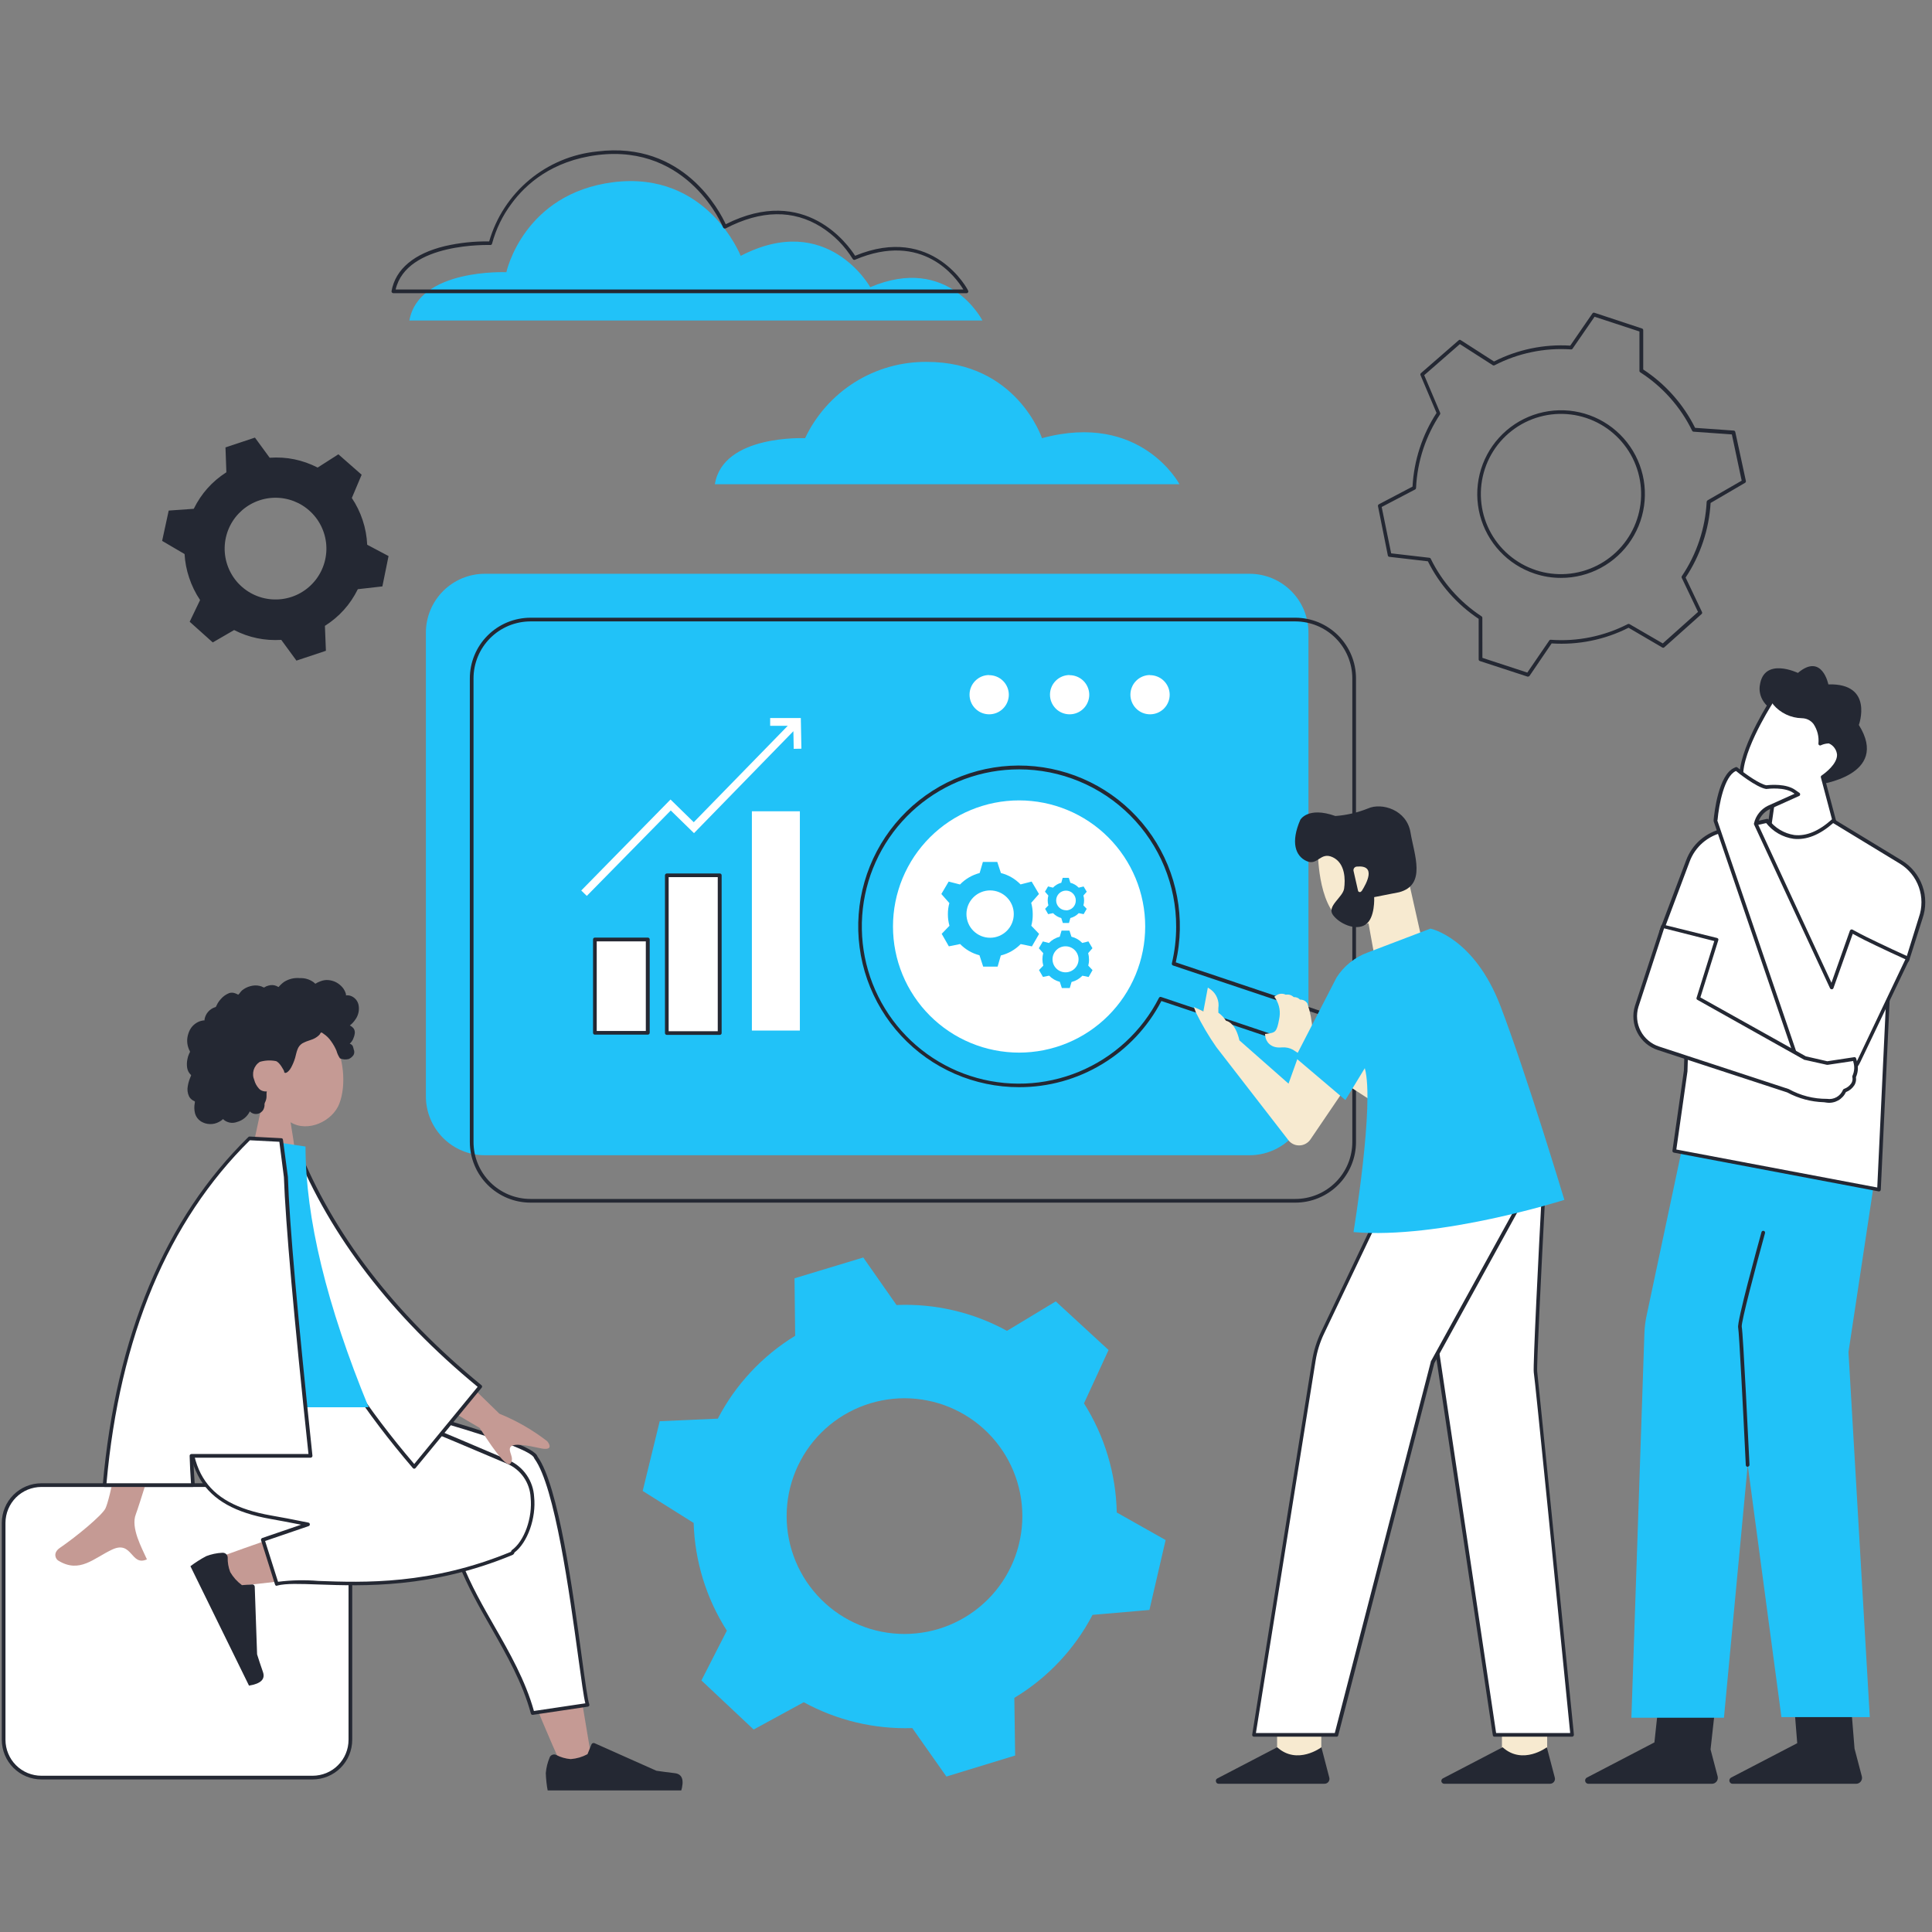 <svg xmlns="http://www.w3.org/2000/svg" xmlns:xlink="http://www.w3.org/1999/xlink" width="500" zoomAndPan="magnify" viewBox="0 0 375 375" height="500" preserveAspectRatio="xMidYMid meet" version="1.0"><rect x="0" y="0" width="375" height="375" fill="#808080" stroke="none"/><defs><clipPath id="6a748d7080"><path d="M 36 301 L 133 301 L 133 347.523 L 36 347.523 Z M 36 301 " clip-rule="nonzero"/></clipPath></defs><path fill="#f7ead0" d="M 300.305 333.996 L 300.305 341.309 L 291.527 341.309 L 291.527 333.996 Z M 247.883 341.309 L 256.461 341.309 L 256.461 333.996 L 247.883 333.996 Z M 247.883 341.309 " fill-opacity="1" fill-rule="nonzero"/><path fill="#21c2f8" d="M 98.285 52.836 C 98.285 52.836 101.555 37.586 119.043 35.363 C 137.27 33.086 143.77 49.664 143.77 49.664 C 160.641 40.895 168.914 55.742 168.914 55.742 C 184.105 49.281 190.684 62.207 190.684 62.207 L 79.461 62.207 C 81.27 52.055 98.285 52.836 98.285 52.836 Z M 216.801 293.594 L 226.246 298.922 L 223.102 312.492 L 212.062 313.445 C 210.32 316.777 208.156 319.809 205.578 322.547 C 203 325.281 200.102 327.617 196.879 329.555 L 197.039 340.746 L 183.695 344.824 L 177.074 335.418 C 173.402 335.539 169.777 335.172 166.203 334.324 C 162.629 333.473 159.23 332.164 156.008 330.402 L 146.285 335.703 L 136.145 326.172 L 141.082 316.508 C 139.086 313.375 137.539 310.039 136.445 306.492 C 135.355 302.941 134.75 299.312 134.637 295.605 L 124.746 289.391 L 128.051 275.855 L 139.328 275.359 C 141.051 272.047 143.188 269.023 145.738 266.297 C 148.285 263.566 151.152 261.227 154.34 259.277 L 154.215 248.117 L 167.559 244.078 L 174.012 253.305 C 177.75 253.145 181.438 253.492 185.078 254.344 C 188.719 255.191 192.18 256.52 195.457 258.316 L 204.922 252.598 L 215.172 262.035 L 210.402 272.387 C 212.406 275.559 213.945 278.945 215.027 282.543 C 216.105 286.137 216.684 289.812 216.762 293.562 Z M 197.461 287.664 C 197.242 286.945 196.992 286.242 196.707 285.547 C 196.422 284.855 196.102 284.18 195.75 283.516 C 195.398 282.855 195.012 282.215 194.598 281.59 C 194.18 280.965 193.734 280.363 193.262 279.785 C 192.785 279.203 192.285 278.648 191.754 278.117 C 191.227 277.586 190.672 277.086 190.094 276.609 C 189.516 276.133 188.914 275.684 188.289 275.27 C 187.668 274.852 187.027 274.465 186.367 274.113 C 185.703 273.758 185.027 273.438 184.336 273.148 C 183.645 272.863 182.941 272.609 182.223 272.391 C 181.504 272.172 180.781 271.988 180.043 271.844 C 179.309 271.695 178.57 271.586 177.824 271.512 C 177.078 271.438 176.332 271.398 175.582 271.398 C 174.832 271.398 174.082 271.434 173.336 271.508 C 172.59 271.582 171.852 271.691 171.117 271.836 C 170.379 271.98 169.656 272.164 168.938 272.379 C 168.219 272.598 167.516 272.848 166.82 273.133 C 166.129 273.422 165.453 273.742 164.793 274.094 C 164.129 274.445 163.488 274.832 162.863 275.246 C 162.242 275.664 161.641 276.109 161.059 276.582 C 160.48 277.059 159.926 277.562 159.395 278.09 C 158.863 278.621 158.363 279.176 157.887 279.754 C 157.41 280.332 156.965 280.934 156.547 281.555 C 156.129 282.18 155.746 282.82 155.391 283.48 C 155.039 284.145 154.719 284.82 154.43 285.512 C 154.145 286.203 153.891 286.91 153.672 287.625 C 153.457 288.344 153.273 289.07 153.125 289.805 C 152.98 290.539 152.871 291.281 152.797 292.027 C 152.723 292.77 152.684 293.52 152.684 294.27 C 152.684 295.02 152.723 295.766 152.793 296.512 C 152.867 297.258 152.977 297.996 153.125 298.734 C 153.27 299.469 153.453 300.195 153.668 300.91 C 153.887 301.629 154.137 302.332 154.426 303.027 C 154.711 303.719 155.031 304.395 155.387 305.055 C 155.738 305.719 156.125 306.359 156.539 306.984 C 156.957 307.605 157.402 308.207 157.879 308.785 C 158.352 309.367 158.855 309.922 159.387 310.449 C 159.914 310.98 160.469 311.484 161.051 311.957 C 161.629 312.434 162.23 312.879 162.852 313.297 C 163.477 313.711 164.117 314.098 164.781 314.449 C 165.441 314.805 166.117 315.125 166.809 315.41 C 167.504 315.699 168.207 315.949 168.926 316.168 C 169.641 316.383 170.367 316.566 171.102 316.711 C 171.84 316.859 172.578 316.969 173.324 317.043 C 174.07 317.113 174.816 317.152 175.566 317.152 C 176.316 317.152 177.066 317.113 177.809 317.039 C 178.555 316.965 179.297 316.855 180.031 316.711 C 180.766 316.562 181.492 316.383 182.211 316.164 C 182.926 315.945 183.629 315.695 184.32 315.406 C 185.012 315.121 185.688 314.801 186.348 314.449 C 187.008 314.094 187.648 313.711 188.27 313.293 C 188.895 312.879 189.492 312.434 190.074 311.957 C 190.652 311.484 191.203 310.98 191.734 310.453 C 192.262 309.926 192.766 309.371 193.242 308.793 C 193.715 308.215 194.16 307.613 194.578 306.992 C 194.992 306.367 195.379 305.727 195.73 305.066 C 196.082 304.41 196.402 303.734 196.691 303.043 C 196.977 302.352 197.23 301.648 197.445 300.93 C 197.664 300.215 197.848 299.488 197.992 298.754 C 198.141 298.023 198.25 297.281 198.324 296.539 C 198.398 295.793 198.438 295.047 198.438 294.297 C 198.438 293.551 198.402 292.805 198.328 292.059 C 198.258 291.312 198.148 290.574 198.004 289.84 C 197.855 289.105 197.676 288.379 197.461 287.664 Z M 138.758 93.992 L 228.934 93.992 C 228.934 93.992 221.48 79.84 202.246 85.051 C 202.246 85.051 197.363 70.242 179.902 70.242 C 178.672 70.23 177.449 70.305 176.23 70.469 C 175.012 70.629 173.812 70.879 172.629 71.211 C 171.445 71.547 170.289 71.961 169.164 72.461 C 168.043 72.957 166.957 73.535 165.918 74.188 C 164.875 74.84 163.883 75.562 162.945 76.359 C 162.008 77.152 161.129 78.008 160.312 78.93 C 159.496 79.848 158.75 80.82 158.07 81.848 C 157.391 82.871 156.789 83.941 156.266 85.051 C 156.266 85.051 140.301 84.301 138.758 93.992 Z M 138.758 93.992 " fill-opacity="1" fill-rule="nonzero"/><path fill="#21c2f8" d="M 253.973 122.809 L 253.973 212.793 C 253.973 213.547 253.898 214.289 253.754 215.023 C 253.605 215.762 253.391 216.477 253.102 217.172 C 252.816 217.863 252.461 218.523 252.047 219.148 C 251.629 219.773 251.152 220.352 250.621 220.883 C 250.09 221.414 249.516 221.887 248.891 222.305 C 248.266 222.723 247.605 223.074 246.91 223.359 C 246.219 223.648 245.504 223.867 244.766 224.012 C 244.031 224.16 243.285 224.23 242.535 224.23 L 94.102 224.23 C 93.352 224.23 92.605 224.16 91.871 224.012 C 91.133 223.867 90.418 223.648 89.723 223.359 C 89.031 223.074 88.371 222.723 87.746 222.305 C 87.121 221.887 86.543 221.414 86.012 220.883 C 85.48 220.352 85.008 219.773 84.59 219.148 C 84.172 218.523 83.82 217.863 83.535 217.172 C 83.246 216.477 83.027 215.762 82.883 215.023 C 82.734 214.289 82.664 213.547 82.664 212.793 L 82.664 122.809 C 82.664 122.055 82.734 121.312 82.883 120.574 C 83.027 119.84 83.246 119.125 83.535 118.43 C 83.82 117.734 84.172 117.078 84.59 116.453 C 85.008 115.828 85.48 115.25 86.012 114.719 C 86.543 114.188 87.121 113.715 87.746 113.297 C 88.371 112.879 89.031 112.527 89.723 112.238 C 90.418 111.953 91.133 111.734 91.871 111.59 C 92.605 111.441 93.352 111.371 94.102 111.371 L 242.555 111.371 C 243.305 111.371 244.047 111.445 244.781 111.594 C 245.52 111.738 246.23 111.957 246.926 112.246 C 247.617 112.535 248.277 112.887 248.898 113.305 C 249.523 113.723 250.098 114.195 250.629 114.727 C 251.16 115.258 251.633 115.836 252.051 116.457 C 252.465 117.082 252.816 117.742 253.105 118.434 C 253.391 119.129 253.605 119.844 253.754 120.578 C 253.898 121.312 253.973 122.059 253.973 122.809 Z M 253.973 122.809 " fill-opacity="1" fill-rule="nonzero"/><path fill="#242833" d="M 197.812 211.02 C 196.742 211.023 195.672 210.969 194.605 210.859 C 193.539 210.75 192.484 210.586 191.434 210.367 C 190.387 210.148 189.352 209.875 188.328 209.551 C 187.309 209.227 186.305 208.852 185.324 208.422 C 184.34 207.992 183.383 207.516 182.449 206.988 C 181.52 206.465 180.613 205.891 179.738 205.27 C 178.867 204.648 178.027 203.988 177.219 203.281 C 176.414 202.574 175.648 201.828 174.918 201.043 C 174.188 200.258 173.5 199.438 172.855 198.582 C 172.211 197.727 171.613 196.84 171.062 195.922 C 170.508 195.004 170.004 194.059 169.547 193.09 C 169.09 192.121 168.688 191.129 168.332 190.117 C 167.977 189.105 167.676 188.082 167.43 187.039 C 167.18 185.996 166.984 184.941 166.848 183.879 C 166.707 182.816 166.621 181.75 166.59 180.68 C 166.562 179.609 166.586 178.539 166.668 177.473 C 166.746 176.402 166.883 175.34 167.07 174.285 C 167.262 173.23 167.504 172.188 167.801 171.16 C 168.098 170.129 168.445 169.117 168.848 168.125 C 169.246 167.133 169.699 166.16 170.199 165.215 C 170.699 164.266 171.25 163.348 171.844 162.457 C 172.441 161.566 173.078 160.707 173.762 159.883 C 174.449 159.059 175.172 158.27 175.938 157.52 C 176.703 156.77 177.504 156.059 178.34 155.395 C 179.18 154.727 180.051 154.102 180.953 153.523 C 181.855 152.945 182.781 152.414 183.738 151.934 C 184.695 151.449 185.676 151.02 186.676 150.637 C 187.68 150.254 188.695 149.926 189.73 149.648 C 190.766 149.371 191.812 149.148 192.871 148.98 C 193.93 148.812 194.992 148.695 196.062 148.637 C 197.133 148.578 198.203 148.574 199.273 148.625 C 200.344 148.676 201.41 148.781 202.469 148.941 C 203.527 149.102 204.578 149.316 205.613 149.586 C 206.652 149.852 207.672 150.176 208.676 150.547 C 209.68 150.922 210.664 151.344 211.625 151.82 C 212.586 152.293 213.52 152.816 214.426 153.387 C 215.332 153.961 216.207 154.574 217.051 155.234 C 217.895 155.898 218.699 156.602 219.473 157.344 C 220.242 158.09 220.973 158.871 221.664 159.688 C 222.355 160.508 223 161.359 223.605 162.246 C 224.207 163.133 224.762 164.047 225.27 164.992 C 225.781 165.934 226.238 166.902 226.648 167.891 C 227.055 168.883 227.414 169.891 227.719 170.918 C 228.023 171.945 228.273 172.984 228.473 174.039 C 228.672 175.09 228.812 176.152 228.902 177.219 C 228.992 178.289 229.027 179.355 229.004 180.43 C 228.984 181.5 228.906 182.566 228.773 183.629 C 228.645 184.695 228.457 185.746 228.219 186.793 L 272.254 201.586 C 272.348 201.613 272.418 201.672 272.465 201.758 C 272.496 201.848 272.496 201.941 272.465 202.031 L 270.137 208.941 C 270.105 209.035 270.047 209.102 269.961 209.145 C 269.871 209.188 269.781 209.195 269.691 209.164 L 225.426 194.293 C 224.773 195.551 224.035 196.758 223.215 197.914 C 222.398 199.066 221.504 200.164 220.535 201.195 C 219.566 202.23 218.531 203.191 217.43 204.086 C 216.332 204.977 215.176 205.789 213.961 206.523 C 212.75 207.258 211.496 207.906 210.195 208.469 C 208.895 209.031 207.562 209.504 206.195 209.883 C 204.832 210.262 203.449 210.547 202.043 210.738 C 200.641 210.93 199.23 211.023 197.812 211.02 Z M 197.812 149.332 C 196.914 149.332 196.016 149.371 195.121 149.449 C 194.227 149.527 193.336 149.645 192.449 149.801 C 191.566 149.961 190.688 150.156 189.82 150.391 C 188.953 150.625 188.098 150.898 187.254 151.207 C 186.41 151.516 185.582 151.863 184.766 152.246 C 183.953 152.633 183.16 153.051 182.383 153.504 C 181.605 153.957 180.852 154.445 180.121 154.965 C 179.387 155.484 178.68 156.039 177.992 156.621 C 177.309 157.203 176.652 157.816 176.023 158.457 C 175.391 159.098 174.793 159.766 174.219 160.461 C 173.648 161.156 173.109 161.875 172.602 162.617 C 172.094 163.359 171.621 164.121 171.18 164.906 C 170.742 165.688 170.336 166.492 169.969 167.312 C 169.598 168.129 169.266 168.965 168.969 169.812 C 168.676 170.664 168.418 171.523 168.199 172.395 C 167.98 173.27 167.801 174.148 167.656 175.035 C 167.516 175.922 167.414 176.816 167.352 177.711 C 167.289 178.609 167.266 179.508 167.285 180.406 C 167.301 181.305 167.355 182.203 167.453 183.094 C 167.551 183.988 167.684 184.879 167.859 185.758 C 168.035 186.641 168.246 187.516 168.5 188.375 C 168.75 189.238 169.039 190.09 169.367 190.926 C 169.695 191.766 170.059 192.586 170.457 193.391 C 170.855 194.199 171.293 194.984 171.762 195.75 C 172.23 196.516 172.73 197.262 173.266 197.984 C 173.801 198.707 174.367 199.406 174.965 200.078 C 175.562 200.75 176.188 201.395 176.84 202.012 C 177.492 202.629 178.172 203.215 178.879 203.773 C 179.586 204.332 180.312 204.855 181.066 205.348 C 181.816 205.84 182.59 206.301 183.383 206.723 C 184.176 207.148 184.984 207.535 185.812 207.891 C 186.637 208.242 187.48 208.559 188.336 208.836 C 189.188 209.113 190.055 209.355 190.93 209.555 C 191.809 209.758 192.691 209.922 193.582 210.043 C 194.473 210.168 195.367 210.254 196.262 210.297 C 197.16 210.34 198.059 210.348 198.957 210.312 C 199.855 210.277 200.75 210.203 201.645 210.09 C 202.535 209.977 203.422 209.82 204.297 209.629 C 205.176 209.438 206.043 209.207 206.902 208.938 C 207.762 208.668 208.605 208.363 209.434 208.02 C 210.266 207.676 211.082 207.297 211.879 206.879 C 212.676 206.465 213.453 206.016 214.211 205.531 C 214.969 205.047 215.703 204.531 216.414 203.98 C 217.125 203.43 217.812 202.852 218.473 202.242 C 219.133 201.633 219.766 200.992 220.367 200.328 C 220.973 199.66 221.547 198.973 222.09 198.254 C 222.633 197.539 223.141 196.797 223.621 196.035 C 224.098 195.273 224.539 194.492 224.949 193.691 C 225.047 193.516 225.195 193.457 225.387 193.52 L 269.594 208.371 L 271.691 202.148 L 227.684 187.402 C 227.598 187.371 227.531 187.316 227.488 187.238 C 227.445 187.156 227.434 187.07 227.457 186.984 C 228.012 184.641 228.293 182.27 228.293 179.863 C 228.297 178.863 228.246 177.867 228.152 176.871 C 228.055 175.879 227.906 174.891 227.715 173.91 C 227.52 172.93 227.277 171.961 226.988 171.004 C 226.699 170.051 226.363 169.109 225.984 168.188 C 225.602 167.262 225.176 166.359 224.707 165.48 C 224.234 164.598 223.723 163.742 223.168 162.91 C 222.613 162.078 222.02 161.277 221.387 160.504 C 220.754 159.73 220.086 158.992 219.379 158.285 C 218.672 157.578 217.934 156.906 217.16 156.27 C 216.391 155.637 215.59 155.043 214.758 154.484 C 213.93 153.93 213.07 153.418 212.191 152.945 C 211.312 152.473 210.41 152.047 209.484 151.664 C 208.562 151.281 207.625 150.941 206.668 150.652 C 205.711 150.363 204.742 150.117 203.766 149.922 C 202.785 149.727 201.797 149.582 200.805 149.48 C 199.809 149.383 198.812 149.332 197.812 149.332 Z M 197.812 149.332 " fill-opacity="1" fill-rule="nonzero"/><path fill="#242833" d="M 251.43 233.43 L 102.965 233.43 C 102.191 233.43 101.426 233.352 100.668 233.203 C 99.91 233.051 99.176 232.828 98.461 232.531 C 97.746 232.234 97.07 231.871 96.426 231.441 C 95.785 231.012 95.191 230.527 94.645 229.98 C 94.098 229.434 93.609 228.84 93.18 228.195 C 92.75 227.555 92.387 226.875 92.094 226.16 C 91.797 225.449 91.574 224.711 91.422 223.953 C 91.27 223.195 91.195 222.43 91.195 221.66 L 91.195 131.672 C 91.195 130.898 91.27 130.133 91.422 129.375 C 91.574 128.617 91.797 127.883 92.094 127.168 C 92.387 126.453 92.75 125.777 93.18 125.133 C 93.609 124.492 94.098 123.898 94.645 123.352 C 95.191 122.805 95.785 122.316 96.426 121.887 C 97.07 121.457 97.746 121.094 98.461 120.797 C 99.176 120.504 99.91 120.277 100.668 120.129 C 101.426 119.977 102.191 119.902 102.965 119.898 L 251.43 119.898 C 252.199 119.902 252.965 119.977 253.723 120.129 C 254.48 120.277 255.219 120.504 255.93 120.797 C 256.645 121.094 257.324 121.457 257.965 121.887 C 258.609 122.316 259.203 122.805 259.75 123.352 C 260.297 123.898 260.781 124.492 261.211 125.133 C 261.641 125.777 262.004 126.453 262.301 127.168 C 262.598 127.883 262.82 128.617 262.973 129.375 C 263.121 130.133 263.199 130.898 263.199 131.672 L 263.199 221.66 C 263.199 222.43 263.121 223.195 262.973 223.953 C 262.82 224.711 262.598 225.449 262.301 226.16 C 262.004 226.875 261.641 227.555 261.211 228.195 C 260.781 228.84 260.297 229.434 259.75 229.98 C 259.203 230.527 258.609 231.012 257.965 231.441 C 257.324 231.871 256.645 232.234 255.93 232.531 C 255.219 232.828 254.48 233.051 253.723 233.203 C 252.965 233.352 252.199 233.43 251.43 233.43 Z M 102.965 120.613 C 102.238 120.617 101.52 120.688 100.809 120.828 C 100.098 120.973 99.406 121.18 98.734 121.457 C 98.066 121.738 97.43 122.078 96.824 122.48 C 96.223 122.883 95.664 123.344 95.148 123.855 C 94.637 124.371 94.18 124.926 93.773 125.531 C 93.371 126.133 93.031 126.77 92.754 127.441 C 92.477 128.113 92.266 128.805 92.121 129.516 C 91.98 130.227 91.91 130.945 91.91 131.672 L 91.91 221.66 C 91.91 222.383 91.98 223.102 92.121 223.816 C 92.266 224.527 92.477 225.219 92.754 225.887 C 93.031 226.559 93.371 227.195 93.773 227.797 C 94.18 228.402 94.637 228.961 95.148 229.473 C 95.664 229.988 96.223 230.445 96.824 230.848 C 97.43 231.25 98.066 231.594 98.734 231.871 C 99.406 232.148 100.098 232.359 100.809 232.5 C 101.52 232.645 102.238 232.715 102.965 232.715 L 251.43 232.715 C 252.152 232.715 252.871 232.645 253.586 232.5 C 254.297 232.359 254.988 232.148 255.656 231.871 C 256.328 231.594 256.965 231.25 257.566 230.848 C 258.172 230.445 258.73 229.988 259.242 229.473 C 259.758 228.961 260.215 228.402 260.617 227.797 C 261.02 227.195 261.363 226.559 261.641 225.887 C 261.918 225.219 262.129 224.527 262.27 223.816 C 262.414 223.102 262.484 222.383 262.484 221.66 L 262.484 131.672 C 262.484 130.945 262.41 130.227 262.27 129.516 C 262.125 128.805 261.914 128.113 261.637 127.441 C 261.359 126.773 261.02 126.137 260.613 125.531 C 260.211 124.93 259.754 124.371 259.242 123.859 C 258.727 123.344 258.168 122.887 257.566 122.484 C 256.961 122.082 256.324 121.738 255.656 121.461 C 254.984 121.184 254.297 120.973 253.582 120.832 C 252.871 120.688 252.152 120.617 251.43 120.613 Z M 102.965 120.613 " fill-opacity="1" fill-rule="nonzero"/><path fill="#ffffff" d="M 115.461 182.371 L 125.746 182.371 L 125.746 200.48 L 115.461 200.48 Z M 129.434 169.902 L 129.434 200.516 L 139.719 200.516 L 139.719 169.902 Z M 129.434 169.902 " fill-opacity="1" fill-rule="nonzero"/><path fill="#242833" d="M 301.773 344.988 C 301.82 345.137 301.828 345.285 301.805 345.438 C 301.777 345.594 301.715 345.73 301.621 345.855 C 301.523 345.977 301.406 346.074 301.266 346.137 C 301.125 346.203 300.977 346.234 300.82 346.227 L 280.309 346.227 C 280.184 346.223 280.07 346.184 279.973 346.105 C 279.871 346.027 279.809 345.93 279.777 345.805 C 279.746 345.684 279.758 345.566 279.809 345.449 C 279.859 345.336 279.941 345.246 280.051 345.188 L 291.66 339.145 C 295.578 342.672 300.238 339.145 300.238 339.145 Z M 256.48 339.145 C 256.48 339.145 251.82 342.672 247.902 339.145 L 236.293 345.188 C 236.043 345.32 235.953 345.527 236.016 345.801 C 236.082 346.078 236.258 346.219 236.539 346.227 L 257.051 346.227 C 257.207 346.234 257.355 346.203 257.496 346.137 C 257.637 346.074 257.758 345.977 257.852 345.855 C 257.945 345.73 258.008 345.594 258.035 345.438 C 258.062 345.285 258.051 345.137 258.004 344.988 Z M 256.48 339.145 " fill-opacity="1" fill-rule="nonzero"/><path fill="#ffffff" d="M 305.156 336.73 L 290.105 336.73 L 290.039 336.32 L 278.734 260.727 L 278.734 260.652 L 284.227 226.969 L 286.848 227.605 L 299.465 227.863 C 299.465 227.863 299.41 228.922 299.305 230.664 L 299.656 230.75 L 299.656 231.152 C 298.941 244.715 297.922 265.266 298.066 266.285 C 298.207 267.305 304.434 329.145 305.129 336.199 Z M 305.156 336.73 " fill-opacity="1" fill-rule="nonzero"/><path fill="#242833" d="M 305.156 337.094 L 290.105 337.094 C 289.898 337.098 289.781 336.996 289.754 336.789 L 289.688 336.379 L 278.363 260.793 L 278.363 260.68 L 283.871 226.918 C 283.891 226.816 283.941 226.734 284.027 226.672 C 284.113 226.617 284.211 226.602 284.312 226.625 L 286.934 227.273 L 299.477 227.52 C 299.578 227.516 299.66 227.555 299.723 227.633 C 299.797 227.707 299.828 227.793 299.82 227.891 L 299.637 230.391 L 299.695 230.391 C 299.891 230.434 299.98 230.551 299.973 230.75 L 299.973 231.152 C 299.105 247.5 298.246 265.332 298.371 266.219 C 298.496 267.105 305.156 333.328 305.441 336.152 L 305.492 336.684 C 305.5 336.789 305.473 336.879 305.406 336.961 C 305.34 337.039 305.258 337.086 305.156 337.094 Z M 290.395 336.379 L 304.758 336.379 L 304.758 336.238 C 302.41 312.523 297.914 267.391 297.703 266.371 C 297.531 265.207 298.656 242.816 299.285 231.105 L 299.285 231 L 299.227 231 C 299.039 230.949 298.949 230.824 298.961 230.629 L 299.094 228.195 L 286.848 227.949 L 284.531 227.387 L 279.098 260.691 Z M 290.395 336.379 " fill-opacity="1" fill-rule="nonzero"/><path fill="#ffffff" d="M 298.496 227.273 L 278.02 264.445 L 259.359 336.73 L 243.402 336.73 L 243.488 336.168 L 255.051 264.082 C 255.348 262.223 255.902 260.445 256.719 258.746 L 272.129 226.34 Z M 298.496 227.273 " fill-opacity="1" fill-rule="nonzero"/><path fill="#242833" d="M 259.359 337.094 L 243.402 337.094 C 243.293 337.094 243.199 337.055 243.125 336.969 C 243.055 336.887 243.031 336.793 243.051 336.684 L 254.695 264.027 C 255.004 262.133 255.57 260.316 256.395 258.582 L 271.816 226.176 C 271.883 226.039 271.996 225.973 272.148 225.977 L 298.551 226.883 C 298.613 226.883 298.672 226.902 298.727 226.934 C 298.777 226.965 298.82 227.008 298.852 227.062 C 298.883 227.117 298.898 227.176 298.898 227.238 C 298.902 227.301 298.887 227.359 298.855 227.414 L 278.402 264.59 L 259.75 336.836 C 259.691 337.031 259.562 337.117 259.359 337.094 Z M 243.773 336.379 L 259.082 336.379 L 277.715 264.352 C 277.707 264.324 277.707 264.301 277.715 264.273 L 297.914 227.605 L 272.32 226.719 L 256.984 258.887 C 256.191 260.559 255.648 262.305 255.355 264.129 Z M 243.773 336.379 " fill-opacity="1" fill-rule="nonzero"/><path fill="#f7ead0" d="M 276.277 183.715 L 267.078 187.23 L 265.621 179.195 C 264.746 179.547 263.84 179.672 262.898 179.578 C 261.961 179.484 261.098 179.18 260.312 178.66 C 255.699 175.461 255.785 165.137 255.793 164.699 L 255.793 164.355 L 269.699 159.465 L 273.512 171.398 Z M 276.277 183.715 " fill-opacity="1" fill-rule="nonzero"/><path fill="#242833" d="M 273.77 161.543 C 273.035 157.176 268.184 155.719 265.504 156.93 C 263.477 157.738 261.375 158.227 259.195 158.387 C 253.848 156.48 252.391 159.121 252.391 159.121 C 250.484 163.488 251.438 166.164 253.609 167.137 C 255.785 168.109 256.277 165.23 258.711 166.402 C 261.141 167.578 261.141 170.777 260.891 172.477 C 260.645 174.172 257.488 175.879 258.711 177.574 C 259.93 179.273 263.086 180.73 265.02 179.48 C 266.953 178.234 266.727 174.133 266.727 174.133 L 271.578 173.18 C 276.926 171.75 274.492 165.918 273.77 161.543 Z M 264.238 172.98 C 264.156 173.117 264.035 173.176 263.875 173.145 C 263.715 173.117 263.621 173.023 263.59 172.867 L 262.723 169.055 C 262.699 168.957 262.699 168.859 262.719 168.762 C 262.738 168.664 262.777 168.574 262.836 168.492 C 262.895 168.41 262.965 168.344 263.055 168.297 C 263.141 168.246 263.234 168.215 263.332 168.207 C 267.23 167.832 265.266 171.438 264.277 173 Z M 264.238 172.98 " fill-opacity="1" fill-rule="nonzero"/><path fill="#f7ead0" d="M 261.684 210.371 L 254.355 221.164 C 254.113 221.516 253.809 221.793 253.434 221.996 C 253.062 222.203 252.664 222.312 252.238 222.324 L 252.152 222.324 C 251.742 222.328 251.355 222.238 250.988 222.055 C 250.621 221.875 250.312 221.621 250.066 221.297 L 236.082 203.234 C 234.602 201.109 233.293 198.883 232.145 196.562 L 231.734 195.465 L 233.574 196.293 L 234.441 191.691 L 235.051 192.102 C 235.598 192.523 236 193.059 236.254 193.699 C 236.512 194.34 236.586 195.004 236.48 195.684 L 236.48 196.562 C 237.074 196.988 237.57 197.512 237.969 198.125 C 238.57 198.258 239.875 198.906 240.57 201.938 L 250.102 210.336 L 252.516 203.598 Z M 261.684 210.371 " fill-opacity="1" fill-rule="nonzero"/><path fill="#f7ead0" d="M 272.148 208.895 L 270.176 216.234 L 250.953 203.75 C 250.309 203.402 249.621 203.254 248.891 203.301 L 248.797 203.301 C 246.5 203.531 245.699 202.016 245.594 201.176 L 245.539 200.699 L 246.016 200.633 C 247.473 200.43 247.816 200.375 248.273 197.867 C 248.582 196.449 248.367 195.121 247.625 193.875 L 247.34 193.465 L 247.75 193.188 C 248.02 193.008 248.316 192.906 248.641 192.887 C 248.961 192.867 249.27 192.93 249.559 193.074 C 250.152 192.973 250.672 193.129 251.113 193.539 C 251.594 193.516 252 193.68 252.332 194.027 C 252.949 194.016 253.43 194.266 253.773 194.781 L 253.773 194.828 C 254.328 196.453 254.645 198.125 254.727 199.84 Z M 272.148 208.895 " fill-opacity="1" fill-rule="nonzero"/><path fill="#21c2f8" d="M 262.715 239.148 C 262.715 239.148 266.84 214.129 264.906 207.332 L 261.141 213.52 L 251.418 205.266 L 259.434 189.719 C 260.152 188.598 261.031 187.621 262.07 186.793 C 263.109 185.961 264.254 185.32 265.504 184.867 L 277.648 180.242 C 277.648 180.242 286.152 181.949 291.25 195.305 C 296.352 208.656 303.641 232.895 303.641 232.895 C 303.641 232.895 279.469 240.598 262.715 239.148 Z M 262.715 239.148 " fill-opacity="1" fill-rule="nonzero"/><path fill="#ffffff" d="M 222.281 179.824 C 222.281 180.625 222.242 181.426 222.164 182.223 C 222.086 183.023 221.969 183.812 221.812 184.602 C 221.656 185.387 221.461 186.164 221.23 186.93 C 220.996 187.699 220.727 188.453 220.422 189.195 C 220.113 189.934 219.773 190.66 219.395 191.367 C 219.016 192.074 218.605 192.762 218.16 193.426 C 217.715 194.094 217.238 194.738 216.73 195.355 C 216.219 195.977 215.684 196.57 215.117 197.137 C 214.551 197.703 213.957 198.242 213.336 198.75 C 212.715 199.262 212.074 199.738 211.406 200.184 C 210.738 200.629 210.055 201.039 209.348 201.418 C 208.641 201.797 207.914 202.141 207.176 202.445 C 206.434 202.754 205.68 203.023 204.914 203.254 C 204.145 203.488 203.367 203.684 202.582 203.84 C 201.797 203.996 201.004 204.113 200.207 204.191 C 199.41 204.27 198.609 204.312 197.809 204.312 C 197.004 204.312 196.203 204.273 195.406 204.191 C 194.609 204.113 193.816 203.996 193.031 203.84 C 192.246 203.684 191.469 203.488 190.699 203.258 C 189.934 203.023 189.18 202.754 188.438 202.449 C 187.699 202.141 186.973 201.801 186.266 201.422 C 185.559 201.043 184.871 200.633 184.207 200.188 C 183.539 199.742 182.895 199.266 182.277 198.754 C 181.656 198.246 181.062 197.707 180.496 197.141 C 179.93 196.574 179.391 195.98 178.883 195.363 C 178.375 194.742 177.898 194.098 177.453 193.434 C 177.008 192.766 176.594 192.078 176.215 191.371 C 175.84 190.664 175.496 189.941 175.188 189.199 C 174.883 188.457 174.613 187.703 174.379 186.938 C 174.148 186.172 173.953 185.395 173.797 184.605 C 173.641 183.82 173.523 183.027 173.445 182.23 C 173.367 181.434 173.328 180.633 173.328 179.832 C 173.328 179.027 173.367 178.23 173.445 177.43 C 173.523 176.633 173.641 175.84 173.797 175.055 C 173.953 174.27 174.148 173.492 174.383 172.723 C 174.613 171.957 174.883 171.203 175.191 170.461 C 175.5 169.723 175.84 169 176.219 168.293 C 176.598 167.586 177.008 166.898 177.453 166.23 C 177.902 165.562 178.379 164.922 178.887 164.301 C 179.395 163.684 179.934 163.09 180.5 162.523 C 181.066 161.953 181.66 161.418 182.281 160.91 C 182.902 160.398 183.543 159.922 184.211 159.477 C 184.879 159.031 185.566 158.621 186.273 158.242 C 186.98 157.867 187.703 157.523 188.445 157.219 C 189.184 156.91 189.938 156.641 190.707 156.41 C 191.473 156.176 192.25 155.98 193.035 155.824 C 193.824 155.668 194.617 155.551 195.414 155.473 C 196.211 155.395 197.012 155.355 197.812 155.355 C 198.613 155.355 199.414 155.395 200.211 155.477 C 201.008 155.555 201.801 155.672 202.586 155.828 C 203.371 155.984 204.148 156.18 204.914 156.41 C 205.684 156.645 206.438 156.914 207.176 157.219 C 207.918 157.527 208.641 157.867 209.348 158.246 C 210.055 158.625 210.738 159.035 211.406 159.48 C 212.074 159.926 212.715 160.402 213.336 160.91 C 213.953 161.418 214.547 161.957 215.113 162.523 C 215.68 163.09 216.219 163.684 216.727 164.301 C 217.234 164.922 217.711 165.566 218.156 166.23 C 218.602 166.898 219.012 167.582 219.391 168.289 C 219.77 168.996 220.109 169.723 220.418 170.461 C 220.727 171.203 220.996 171.957 221.227 172.723 C 221.461 173.488 221.652 174.266 221.809 175.051 C 221.965 175.836 222.086 176.629 222.164 177.426 C 222.242 178.223 222.281 179.023 222.281 179.824 Z M 222.281 179.824 " fill-opacity="1" fill-rule="nonzero"/><path fill="#21c2f8" d="M 200.453 177.441 C 200.453 176.695 200.355 175.961 200.156 175.238 L 201.664 173.523 L 200.242 171.113 L 198.09 171.664 C 197.023 170.574 195.754 169.836 194.277 169.453 L 193.57 167.301 L 190.777 167.301 L 190.148 169.453 C 188.676 169.844 187.402 170.582 186.336 171.676 L 184.137 171.113 L 182.715 173.523 L 184.27 175.289 C 184.074 175.992 183.98 176.711 183.984 177.441 C 183.98 178.207 184.082 178.957 184.289 179.691 L 182.781 181.254 L 184.172 183.684 L 186.355 183.238 C 187.41 184.305 188.66 185.035 190.113 185.418 L 190.836 187.621 L 193.637 187.621 L 194.258 185.457 C 195.75 185.078 197.035 184.34 198.117 183.246 L 200.293 183.695 L 201.691 181.266 L 200.176 179.691 C 200.375 178.953 200.465 178.203 200.453 177.441 Z M 192.18 182.016 C 191.879 182.016 191.578 181.988 191.285 181.93 C 190.988 181.871 190.699 181.781 190.422 181.668 C 190.145 181.551 189.879 181.41 189.629 181.242 C 189.375 181.074 189.145 180.883 188.93 180.672 C 188.719 180.457 188.527 180.227 188.359 179.977 C 188.191 179.723 188.051 179.461 187.934 179.18 C 187.82 178.902 187.734 178.613 187.676 178.32 C 187.613 178.023 187.586 177.723 187.586 177.422 C 187.586 177.121 187.613 176.82 187.676 176.527 C 187.734 176.23 187.82 175.941 187.934 175.664 C 188.051 175.387 188.191 175.121 188.359 174.871 C 188.527 174.621 188.719 174.387 188.93 174.176 C 189.145 173.961 189.375 173.77 189.629 173.602 C 189.879 173.434 190.145 173.293 190.422 173.18 C 190.699 173.062 190.988 172.977 191.285 172.918 C 191.578 172.859 191.879 172.828 192.18 172.828 C 192.48 172.828 192.781 172.859 193.078 172.918 C 193.371 172.977 193.66 173.062 193.938 173.18 C 194.215 173.293 194.48 173.434 194.73 173.602 C 194.984 173.77 195.215 173.961 195.43 174.176 C 195.641 174.387 195.832 174.621 196 174.871 C 196.168 175.121 196.309 175.387 196.426 175.664 C 196.539 175.941 196.629 176.23 196.688 176.527 C 196.746 176.82 196.773 177.121 196.773 177.422 C 196.773 177.723 196.746 178.023 196.688 178.32 C 196.629 178.613 196.539 178.902 196.426 179.18 C 196.309 179.461 196.168 179.723 196 179.977 C 195.832 180.227 195.641 180.457 195.43 180.672 C 195.215 180.883 194.984 181.074 194.73 181.242 C 194.48 181.41 194.219 181.551 193.938 181.668 C 193.66 181.781 193.371 181.871 193.078 181.93 C 192.781 181.988 192.48 182.016 192.18 182.016 Z M 211.375 186.211 C 211.375 185.801 211.32 185.395 211.215 185 L 212.043 184.047 L 211.262 182.723 L 210.07 183.027 C 209.484 182.422 208.781 182.016 207.965 181.816 L 207.582 180.633 L 206.047 180.633 L 205.695 181.816 C 204.883 182.027 204.184 182.434 203.598 183.035 L 202.418 182.73 L 201.637 184.055 L 202.492 185.008 C 202.387 185.395 202.332 185.789 202.332 186.191 C 202.336 186.613 202.391 187.023 202.504 187.43 L 201.672 188.289 L 202.438 189.621 L 203.637 189.375 C 204.215 189.965 204.906 190.367 205.707 190.574 L 206.105 191.785 L 207.641 191.785 L 207.984 190.605 C 208.801 190.395 209.508 189.988 210.098 189.383 L 211.301 189.633 L 212.062 188.297 L 211.234 187.43 C 211.34 187.031 211.387 186.625 211.375 186.211 Z M 206.828 188.727 C 206.496 188.727 206.172 188.664 205.863 188.539 C 205.551 188.41 205.277 188.23 205.039 187.992 C 204.801 187.758 204.617 187.484 204.488 187.176 C 204.359 186.863 204.297 186.543 204.293 186.207 C 204.293 185.871 204.355 185.551 204.484 185.238 C 204.613 184.93 204.793 184.656 205.031 184.418 C 205.266 184.18 205.539 183.996 205.852 183.867 C 206.16 183.738 206.48 183.676 206.816 183.676 C 207.152 183.676 207.477 183.738 207.785 183.867 C 208.094 183.996 208.367 184.176 208.605 184.414 C 208.844 184.652 209.023 184.926 209.152 185.234 C 209.281 185.543 209.348 185.867 209.348 186.199 C 209.348 186.535 209.281 186.855 209.156 187.164 C 209.027 187.473 208.844 187.746 208.609 187.984 C 208.375 188.219 208.102 188.402 207.793 188.531 C 207.484 188.66 207.164 188.727 206.828 188.727 Z M 210.422 174.773 C 210.426 174.449 210.379 174.133 210.289 173.82 L 210.938 173.086 L 210.328 172.066 L 209.375 172.293 C 208.926 171.824 208.383 171.508 207.754 171.34 L 207.457 170.387 L 206.266 170.387 L 206 171.34 C 205.371 171.508 204.832 171.824 204.379 172.293 L 203.426 172.055 L 202.828 173.074 L 203.484 173.828 C 203.398 174.141 203.359 174.457 203.359 174.781 C 203.359 175.105 203.402 175.426 203.492 175.734 L 202.855 176.402 L 203.445 177.434 L 204.398 177.242 C 204.844 177.703 205.375 178.02 205.992 178.195 L 206.297 179.148 L 207.488 179.148 L 207.754 178.195 C 208.387 178.027 208.93 177.711 209.383 177.242 L 210.336 177.434 L 210.93 176.402 L 210.289 175.734 C 210.379 175.422 210.426 175.102 210.422 174.773 Z M 206.906 176.68 C 206.652 176.68 206.41 176.629 206.176 176.535 C 205.941 176.438 205.738 176.301 205.559 176.121 C 205.379 175.941 205.242 175.734 205.145 175.504 C 205.047 175.27 205 175.027 205 174.773 C 205 174.52 205.047 174.277 205.145 174.043 C 205.242 173.809 205.379 173.605 205.559 173.426 C 205.738 173.246 205.941 173.109 206.176 173.012 C 206.41 172.914 206.652 172.867 206.906 172.867 C 207.16 172.867 207.402 172.914 207.637 173.012 C 207.871 173.109 208.074 173.246 208.254 173.426 C 208.434 173.605 208.57 173.809 208.668 174.043 C 208.766 174.277 208.812 174.52 208.812 174.773 C 208.816 175.027 208.77 175.273 208.676 175.512 C 208.582 175.746 208.445 175.957 208.266 176.141 C 208.086 176.32 207.879 176.461 207.641 176.559 C 207.406 176.66 207.16 176.707 206.906 176.707 Z M 206.906 176.68 " fill-opacity="1" fill-rule="nonzero"/><path fill="#242833" d="M 360.27 346.234 L 336.316 346.234 C 336.168 346.238 336.031 346.195 335.914 346.102 C 335.797 346.012 335.719 345.895 335.684 345.746 C 335.648 345.602 335.66 345.461 335.727 345.328 C 335.789 345.191 335.887 345.09 336.02 345.023 L 348.84 338.352 L 348.25 330.992 L 359.285 330.992 L 359.965 339.41 L 361.383 344.797 C 361.426 344.969 361.43 345.141 361.395 345.316 C 361.359 345.488 361.285 345.648 361.176 345.789 C 361.07 345.93 360.934 346.039 360.773 346.117 C 360.613 346.195 360.445 346.234 360.27 346.234 Z M 332.016 339.562 L 332.969 330.984 L 321.895 330.984 L 321.121 338.199 L 308.027 345.023 C 307.891 345.09 307.793 345.191 307.73 345.328 C 307.668 345.461 307.652 345.602 307.691 345.746 C 307.727 345.895 307.801 346.012 307.922 346.102 C 308.039 346.195 308.172 346.238 308.32 346.234 L 332.273 346.234 C 332.453 346.234 332.621 346.195 332.785 346.117 C 332.945 346.039 333.078 345.926 333.188 345.785 C 333.297 345.645 333.371 345.484 333.406 345.309 C 333.441 345.133 333.434 344.961 333.391 344.785 Z M 332.016 339.562 " fill-opacity="1" fill-rule="nonzero"/><path fill="#21c2f8" d="M 364.816 222.543 L 358.789 262.434 L 362.926 333.293 L 345.77 333.293 L 345.715 332.844 L 339.23 284.355 L 334.617 333.414 L 316.652 333.414 L 319.176 258.812 C 319.219 257.656 319.355 256.512 319.598 255.379 L 328.719 212.395 L 338.25 213.68 L 338.574 208.152 L 352.574 215.617 L 356.883 216.207 L 356.426 217.676 L 364.898 222.184 Z M 364.816 222.543 " fill-opacity="1" fill-rule="nonzero"/><path fill="#242833" d="M 344.809 138.266 C 340.871 136.305 341.578 133.074 341.578 133.074 C 342.32 127.41 348.973 130.613 348.973 130.613 C 353.652 126.668 354.883 132.836 354.883 132.836 C 363.758 132.586 360.801 140.715 360.801 140.715 C 366.961 150.57 352.91 152.297 352.91 152.297 Z M 344.809 138.266 " fill-opacity="1" fill-rule="nonzero"/><path fill="#ffffff" d="M 342.977 163.695 L 344.168 155.355 L 344.102 155.355 C 342.512 155.141 341.035 154.605 339.672 153.754 C 338.891 153.344 338.398 152.707 338.191 151.848 C 336.953 147.234 343.387 136.973 343.664 136.531 L 344.074 135.883 L 344.523 136.512 C 345.18 137.293 345.969 137.898 346.891 138.336 C 347.812 138.773 348.781 138.996 349.801 139.012 C 350.297 139.023 350.762 139.141 351.203 139.359 C 351.648 139.578 352.02 139.883 352.328 140.27 C 353.129 141.5 353.465 142.848 353.34 144.309 C 353.848 144.074 354.379 143.949 354.941 143.938 L 355.082 143.938 L 355.195 144.004 C 355.695 144.23 356.105 144.566 356.418 145.016 C 356.734 145.465 356.91 145.965 356.949 146.512 C 356.949 148.418 354.703 150.219 353.805 150.84 L 357.086 163.172 Z M 342.977 163.695 " fill-opacity="1" fill-rule="nonzero"/><path fill="#242833" d="M 342.977 164.051 C 342.875 164.051 342.789 164.012 342.719 163.934 C 342.645 163.855 342.613 163.758 342.625 163.648 L 343.77 155.691 C 342.242 155.406 340.812 154.867 339.48 154.07 C 338.602 153.605 338.047 152.891 337.82 151.926 C 336.574 147.254 342.633 137.43 343.332 136.324 L 343.75 135.676 C 343.816 135.566 343.91 135.508 344.035 135.504 C 344.172 135.496 344.273 135.551 344.34 135.664 L 344.781 136.293 C 345.406 137.027 346.156 137.598 347.031 138.004 C 347.906 138.414 348.828 138.621 349.793 138.629 C 350.336 138.645 350.855 138.773 351.34 139.02 C 351.828 139.266 352.238 139.602 352.574 140.031 C 353.352 141.156 353.719 142.402 353.672 143.766 C 354.078 143.637 354.496 143.566 354.922 143.559 L 355.062 143.559 C 355.125 143.543 355.184 143.543 355.246 143.559 L 355.359 143.633 C 355.918 143.898 356.367 144.285 356.711 144.797 C 357.051 145.312 357.238 145.875 357.266 146.492 C 357.266 148.457 355.254 150.191 354.168 150.965 L 357.379 163.066 C 357.41 163.176 357.391 163.273 357.324 163.363 C 357.254 163.457 357.164 163.508 357.047 163.516 Z M 344.066 136.512 L 343.941 136.703 C 343.664 137.141 337.27 147.293 338.508 151.734 C 338.68 152.504 339.117 153.074 339.812 153.441 C 341.133 154.258 342.562 154.777 344.102 154.996 C 344.223 154.996 344.324 155.035 344.406 155.117 C 344.488 155.195 344.531 155.293 344.531 155.406 L 343.398 163.324 L 356.59 162.812 L 353.434 150.906 C 353.391 150.746 353.438 150.617 353.578 150.523 C 354.281 150.039 356.59 148.305 356.57 146.504 C 356.527 146.02 356.367 145.578 356.082 145.184 C 355.801 144.789 355.434 144.492 354.988 144.301 L 354.91 144.301 C 354.406 144.32 353.922 144.434 353.461 144.645 C 353.348 144.711 353.234 144.711 353.121 144.645 C 353.004 144.574 352.949 144.473 352.957 144.34 C 353.082 142.957 352.762 141.688 352.004 140.527 C 351.422 139.801 350.664 139.426 349.734 139.402 C 348.664 139.379 347.645 139.137 346.68 138.676 C 345.711 138.215 344.883 137.578 344.188 136.762 Z M 344.066 136.512 " fill-opacity="1" fill-rule="nonzero"/><path fill="#ffffff" d="M 355.777 159.34 L 368.922 167.328 C 369.363 167.598 369.781 167.906 370.168 168.246 C 370.559 168.59 370.914 168.961 371.242 169.363 C 371.566 169.766 371.855 170.195 372.109 170.645 C 372.363 171.098 372.574 171.566 372.746 172.059 C 372.918 172.547 373.047 173.043 373.137 173.555 C 373.223 174.066 373.266 174.578 373.266 175.098 C 373.262 175.617 373.219 176.129 373.129 176.641 C 373.039 177.152 372.91 177.648 372.734 178.137 L 370.18 186.371 L 366.578 189.984 L 364.672 230.922 L 324.926 223.402 L 327.145 207.887 L 327.395 200.117 L 322.379 180.863 L 327.555 167.102 C 327.832 166.363 328.195 165.672 328.648 165.027 C 329.098 164.379 329.617 163.801 330.215 163.285 C 330.809 162.77 331.457 162.336 332.164 161.98 C 332.867 161.629 333.602 161.367 334.371 161.199 L 342.949 159.34 C 342.949 159.34 347.887 166.48 355.777 159.34 Z M 355.777 159.34 " fill-opacity="1" fill-rule="nonzero"/><path fill="#242833" d="M 364.719 231.246 L 364.652 231.246 L 324.906 223.727 C 324.812 223.711 324.734 223.664 324.68 223.586 C 324.621 223.508 324.602 223.422 324.621 223.328 L 326.84 207.801 L 327.078 200.176 L 322.086 180.969 C 322.066 180.895 322.066 180.82 322.086 180.75 L 327.281 166.977 C 327.566 166.211 327.941 165.492 328.406 164.82 C 328.871 164.148 329.414 163.547 330.031 163.012 C 330.652 162.477 331.324 162.027 332.055 161.66 C 332.789 161.297 333.555 161.027 334.352 160.855 L 342.93 158.949 C 343.086 158.918 343.211 158.965 343.301 159.094 C 343.902 159.895 344.637 160.555 345.492 161.07 C 346.352 161.586 347.277 161.922 348.27 162.078 C 350.602 162.344 353.035 161.324 355.578 159.035 C 355.723 158.93 355.863 158.93 356.008 159.035 L 369.152 167.023 C 369.609 167.305 370.043 167.625 370.445 167.98 C 370.852 168.336 371.223 168.723 371.562 169.141 C 371.902 169.559 372.203 170.004 372.465 170.473 C 372.73 170.941 372.953 171.43 373.133 171.938 C 373.316 172.445 373.453 172.961 373.547 173.492 C 373.637 174.023 373.688 174.559 373.688 175.098 C 373.691 175.637 373.648 176.168 373.562 176.699 C 373.473 177.23 373.34 177.754 373.164 178.262 L 370.562 186.449 C 370.543 186.504 370.516 186.551 370.477 186.594 L 366.969 190.098 L 365.062 230.902 C 365.059 231.012 365.012 231.102 364.93 231.172 C 364.867 231.219 364.797 231.242 364.719 231.246 Z M 325.375 223.117 L 364.375 230.492 L 366.281 189.965 C 366.285 189.871 366.32 189.793 366.387 189.727 L 369.922 186.184 L 372.457 178.031 C 372.625 177.562 372.746 177.082 372.832 176.59 C 372.914 176.098 372.953 175.605 372.953 175.105 C 372.953 174.605 372.91 174.113 372.824 173.621 C 372.738 173.129 372.613 172.648 372.445 172.18 C 372.277 171.711 372.074 171.258 371.828 170.824 C 371.586 170.391 371.305 169.977 370.992 169.59 C 370.68 169.203 370.336 168.848 369.961 168.516 C 369.586 168.188 369.184 167.895 368.762 167.633 L 355.816 159.762 C 353.195 162.066 350.613 163.086 348.133 162.812 C 347.086 162.664 346.102 162.324 345.18 161.797 C 344.262 161.27 343.473 160.59 342.816 159.762 L 334.496 161.57 C 333.75 161.734 333.039 161.984 332.359 162.324 C 331.68 162.668 331.055 163.086 330.48 163.586 C 329.906 164.086 329.406 164.652 328.973 165.277 C 328.543 165.906 328.199 166.574 327.938 167.289 L 322.809 180.949 L 327.785 200.098 C 327.789 200.133 327.789 200.168 327.785 200.203 L 327.535 207.961 Z M 325.375 223.117 " fill-opacity="1" fill-rule="nonzero"/><path fill="#ffffff" d="M 360.832 205.961 C 360.566 206.52 360.23 207.035 359.82 207.5 C 359.41 207.961 358.941 208.359 358.418 208.691 C 357.891 209.02 357.332 209.27 356.734 209.441 C 356.141 209.609 355.531 209.691 354.91 209.688 L 354.492 209.688 C 353.836 209.656 353.199 209.527 352.586 209.305 C 351.969 209.078 351.398 208.77 350.879 208.371 C 350.355 207.973 349.906 207.508 349.523 206.973 C 349.145 206.438 348.852 205.859 348.648 205.234 L 333 159.273 L 333 159.168 C 333.086 158.301 333.848 150.707 336.754 149.379 L 337.039 149.258 L 337.289 149.457 C 338.336 150.305 341.359 152.547 342.883 152.785 C 343.426 152.719 346.609 152.375 348.355 153.621 L 349.078 154.148 L 343.293 156.738 C 342.668 157.055 342.141 157.488 341.711 158.039 C 341.281 158.59 340.988 159.203 340.832 159.883 L 355.578 191.664 L 359.418 180.73 L 360.926 181.559 C 361.527 181.91 366.578 184.344 370.312 186.02 Z M 360.832 205.961 " fill-opacity="1" fill-rule="nonzero"/><path fill="#242833" d="M 354.922 210.039 L 354.48 210.039 C 353.793 210.004 353.121 209.871 352.469 209.633 C 351.82 209.395 351.219 209.066 350.668 208.648 C 350.117 208.227 349.645 207.734 349.242 207.172 C 348.84 206.609 348.531 205.996 348.316 205.34 L 332.617 159.398 C 332.602 159.348 332.602 159.297 332.617 159.246 L 332.617 159.133 C 332.75 157.691 333.57 150.43 336.574 149.059 L 336.859 148.922 C 336.996 148.867 337.121 148.883 337.238 148.973 L 337.488 149.172 C 338.879 150.316 341.559 152.184 342.855 152.422 C 343.598 152.336 346.734 152.051 348.523 153.375 L 349.258 153.891 C 349.371 153.969 349.418 154.078 349.402 154.215 C 349.395 154.355 349.324 154.453 349.191 154.508 L 343.406 157.109 C 342.852 157.391 342.379 157.773 341.992 158.258 C 341.602 158.746 341.336 159.289 341.188 159.895 L 355.484 190.758 L 359.059 180.652 C 359.098 180.551 359.168 180.477 359.266 180.434 C 359.367 180.383 359.465 180.383 359.562 180.434 L 361.078 181.254 C 361.648 181.586 366.664 184.008 370.438 185.707 C 370.527 185.75 370.59 185.816 370.629 185.906 C 370.664 186 370.664 186.098 370.629 186.191 L 361.098 206.121 C 360.82 206.707 360.465 207.238 360.035 207.723 C 359.609 208.207 359.121 208.625 358.574 208.969 C 358.027 209.316 357.445 209.582 356.824 209.762 C 356.203 209.945 355.566 210.035 354.922 210.039 Z M 333.324 159.238 L 348.992 205.102 C 349.191 205.688 349.473 206.23 349.836 206.73 C 350.199 207.234 350.625 207.672 351.117 208.043 C 351.609 208.418 352.145 208.715 352.727 208.93 C 353.305 209.145 353.902 209.27 354.52 209.309 C 355.137 209.344 355.746 209.293 356.348 209.148 C 356.949 209.004 357.52 208.777 358.051 208.465 C 358.586 208.152 359.062 207.77 359.48 207.312 C 359.902 206.859 360.246 206.355 360.516 205.797 L 369.836 186.199 C 366.168 184.543 361.363 182.227 360.754 181.863 L 359.621 181.246 L 355.875 191.785 C 355.816 191.934 355.711 192.016 355.551 192.023 C 355.395 192.02 355.281 191.953 355.207 191.816 L 340.461 160.035 C 340.426 159.949 340.426 159.859 340.461 159.77 C 340.633 159.039 340.953 158.379 341.422 157.789 C 341.887 157.203 342.457 156.738 343.129 156.406 L 348.324 154.07 L 348.105 153.918 C 346.449 152.727 343.246 153.09 342.883 153.137 L 342.789 153.137 C 340.883 152.832 337.066 149.762 337.066 149.734 L 336.992 149.668 L 336.906 149.668 C 334.703 150.668 333.648 156.102 333.371 159.199 Z M 333.324 159.238 " fill-opacity="1" fill-rule="nonzero"/><path fill="#ffffff" d="M 359.895 208.941 C 359.996 209.414 359.926 209.859 359.688 210.277 C 359.289 210.895 358.746 211.324 358.059 211.574 C 357.922 211.902 357.738 212.199 357.508 212.465 C 357.273 212.73 357.004 212.953 356.699 213.129 C 356.391 213.309 356.066 213.43 355.719 213.5 C 355.371 213.57 355.023 213.582 354.672 213.539 L 354.055 213.539 C 351.578 213.445 349.254 212.809 347.078 211.633 L 321.941 203.387 C 321.535 203.258 321.148 203.09 320.773 202.883 C 320.402 202.676 320.055 202.438 319.727 202.164 C 319.402 201.891 319.105 201.586 318.84 201.254 C 318.574 200.922 318.34 200.566 318.145 200.191 C 317.945 199.812 317.789 199.418 317.668 199.012 C 317.547 198.602 317.469 198.188 317.43 197.762 C 317.391 197.34 317.395 196.914 317.438 196.492 C 317.48 196.07 317.566 195.652 317.691 195.246 L 322.762 179.777 L 333.199 182.371 L 329.645 193.723 L 350.414 205.312 L 354.684 206.266 L 359.965 205.473 L 360.086 205.902 C 360.414 206.941 360.348 207.953 359.895 208.941 Z M 359.895 208.941 " fill-opacity="1" fill-rule="nonzero"/><path fill="#242833" d="M 354.043 213.945 C 351.512 213.867 349.129 213.23 346.895 212.039 L 321.816 203.824 C 321.391 203.688 320.98 203.512 320.59 203.293 C 320.195 203.074 319.828 202.824 319.484 202.535 C 319.145 202.246 318.832 201.926 318.551 201.574 C 318.27 201.227 318.027 200.852 317.82 200.453 C 317.609 200.059 317.445 199.645 317.316 199.211 C 317.191 198.781 317.105 198.344 317.066 197.898 C 317.023 197.449 317.027 197.004 317.07 196.559 C 317.117 196.113 317.207 195.676 317.34 195.246 L 322.418 179.711 C 322.449 179.621 322.504 179.555 322.586 179.508 C 322.668 179.461 322.754 179.449 322.848 179.473 L 333.285 182.062 C 333.383 182.09 333.461 182.148 333.512 182.234 C 333.555 182.332 333.555 182.426 333.512 182.523 L 330.043 193.598 L 350.516 205.035 L 354.672 205.988 L 359.887 205.199 C 360.09 205.172 360.219 205.258 360.277 205.453 L 360.402 205.895 C 360.734 206.977 360.684 208.043 360.238 209.086 C 360.32 209.621 360.227 210.121 359.965 210.594 C 359.559 211.234 359.004 211.695 358.297 211.973 C 358.133 212.32 357.926 212.629 357.664 212.906 C 357.406 213.184 357.113 213.418 356.777 213.602 C 356.445 213.785 356.094 213.914 355.723 213.984 C 355.348 214.059 354.973 214.07 354.598 214.023 C 354.41 214.008 354.227 213.98 354.043 213.945 Z M 323 180.188 L 318.016 195.438 C 317.898 195.824 317.82 196.215 317.781 196.617 C 317.738 197.016 317.738 197.418 317.777 197.816 C 317.812 198.219 317.891 198.613 318.004 198.996 C 318.121 199.383 318.27 199.754 318.457 200.113 C 318.645 200.469 318.863 200.805 319.113 201.117 C 319.367 201.434 319.648 201.719 319.953 201.977 C 320.262 202.238 320.594 202.465 320.945 202.66 C 321.297 202.855 321.664 203.016 322.047 203.137 L 347.18 211.383 C 349.5 212.66 351.988 213.297 354.637 213.289 C 354.949 213.34 355.266 213.332 355.578 213.277 C 355.891 213.219 356.188 213.113 356.465 212.961 C 356.742 212.805 356.988 212.609 357.199 212.371 C 357.414 212.133 357.582 211.867 357.703 211.574 C 357.742 211.469 357.812 211.398 357.914 211.355 C 358.527 211.141 359.016 210.766 359.371 210.219 C 359.57 209.863 359.625 209.484 359.543 209.086 C 359.516 209.012 359.516 208.934 359.543 208.855 C 359.957 207.949 360.016 207.016 359.715 206.066 L 359.715 205.941 L 354.75 206.684 L 354.617 206.684 L 350.344 205.73 L 350.25 205.73 L 329.473 194.074 C 329.301 193.98 329.246 193.84 329.309 193.656 L 332.742 182.656 Z M 323 180.188 " fill-opacity="1" fill-rule="nonzero"/><path fill="#ffffff" d="M 145.941 157.473 L 155.254 157.473 L 155.254 200.031 L 145.941 200.031 Z M 155.551 145.32 L 155.438 139.371 L 149.488 139.371 L 149.488 140.879 L 152.902 140.879 L 134.656 159.59 L 130.148 155.184 L 112.82 172.848 L 113.898 173.895 L 130.195 157.312 L 134.703 161.715 L 153.996 141.926 L 154.062 145.348 Z M 223.223 131.023 C 222.719 131.023 222.23 131.121 221.766 131.312 C 221.297 131.508 220.887 131.781 220.527 132.141 C 220.172 132.496 219.895 132.91 219.703 133.375 C 219.508 133.844 219.41 134.332 219.41 134.836 C 219.41 135.34 219.508 135.828 219.703 136.293 C 219.895 136.762 220.172 137.176 220.527 137.531 C 220.887 137.891 221.297 138.164 221.766 138.359 C 222.23 138.551 222.719 138.648 223.223 138.648 C 223.73 138.648 224.215 138.551 224.684 138.359 C 225.148 138.164 225.562 137.891 225.922 137.531 C 226.277 137.176 226.555 136.762 226.746 136.293 C 226.941 135.828 227.035 135.34 227.035 134.836 C 227.031 134.332 226.934 133.844 226.734 133.379 C 226.539 132.914 226.262 132.504 225.898 132.148 C 225.539 131.793 225.125 131.52 224.656 131.332 C 224.188 131.141 223.699 131.047 223.195 131.051 Z M 207.613 131.023 C 207.105 131.023 206.621 131.121 206.152 131.312 C 205.684 131.508 205.273 131.781 204.914 132.141 C 204.559 132.496 204.281 132.91 204.09 133.375 C 203.895 133.844 203.801 134.332 203.801 134.836 C 203.801 135.34 203.895 135.828 204.09 136.293 C 204.281 136.762 204.559 137.176 204.914 137.531 C 205.273 137.891 205.684 138.164 206.152 138.359 C 206.621 138.551 207.105 138.648 207.613 138.648 C 208.117 138.648 208.602 138.551 209.07 138.359 C 209.539 138.164 209.949 137.891 210.309 137.531 C 210.664 137.176 210.941 136.762 211.133 136.293 C 211.328 135.828 211.426 135.34 211.426 134.836 C 211.422 134.332 211.32 133.844 211.121 133.379 C 210.926 132.914 210.648 132.504 210.289 132.148 C 209.926 131.793 209.512 131.52 209.043 131.332 C 208.574 131.141 208.09 131.047 207.582 131.051 Z M 192 131.023 C 191.492 131.023 191.008 131.121 190.539 131.312 C 190.074 131.508 189.66 131.781 189.305 132.141 C 188.945 132.496 188.668 132.91 188.477 133.375 C 188.281 133.844 188.188 134.332 188.188 134.836 C 188.188 135.34 188.281 135.828 188.477 136.293 C 188.668 136.762 188.945 137.176 189.305 137.531 C 189.66 137.891 190.074 138.164 190.539 138.359 C 191.008 138.551 191.492 138.648 192 138.648 C 192.504 138.648 192.992 138.551 193.457 138.359 C 193.926 138.164 194.336 137.891 194.695 137.531 C 195.051 137.176 195.328 136.762 195.52 136.293 C 195.715 135.828 195.812 135.34 195.812 134.836 C 195.809 134.328 195.707 133.84 195.508 133.371 C 195.309 132.902 195.027 132.488 194.66 132.133 C 194.297 131.777 193.879 131.508 193.406 131.32 C 192.934 131.133 192.441 131.043 191.934 131.051 Z M 192 131.023 " fill-opacity="1" fill-rule="nonzero"/><path fill="#c59a94" d="M 51.074 213.395 C 49.953 212.188 49.105 210.812 48.535 209.27 C 47.961 207.723 47.703 206.129 47.77 204.484 C 48.465 194.684 62.066 196.855 64.754 201.785 C 66.66 205.246 67.27 210.477 65.879 214.176 C 64.59 217.625 59.738 219.895 56.402 217.828 C 57.156 222.191 57.652 226.613 58.309 231 L 47.293 231 Z M 51.074 213.395 " fill-opacity="1" fill-rule="nonzero"/><path fill="#242833" d="M 68.977 197.887 C 68.684 198.328 68.328 198.715 67.906 199.039 C 68.211 199.191 68.465 199.402 68.672 199.668 C 68.836 199.945 68.898 200.246 68.863 200.566 C 68.809 200.965 68.695 201.344 68.527 201.707 C 68.367 202.043 68.152 202.332 67.879 202.586 C 68.148 202.656 68.352 202.816 68.48 203.062 C 68.531 203.188 68.574 203.32 68.605 203.453 C 68.605 203.613 68.699 203.77 68.738 203.938 C 68.797 204.223 68.762 204.492 68.633 204.75 C 68.398 205.117 68.078 205.387 67.68 205.559 C 67.102 205.695 66.535 205.652 65.984 205.426 C 65.676 204.965 65.453 204.473 65.305 203.938 C 65.035 203.305 64.699 202.707 64.297 202.148 C 63.895 201.543 63.391 201.039 62.781 200.641 C 62.656 200.566 62.457 200.348 62.312 200.43 C 62.172 200.516 62.16 200.641 62.102 200.727 C 62.023 200.832 61.934 200.926 61.836 201.012 C 61.391 201.402 60.883 201.684 60.312 201.852 C 59.742 202.02 59.195 202.242 58.672 202.52 C 58.211 202.82 57.895 203.234 57.719 203.758 C 57.527 204.262 57.434 204.797 57.289 205.312 C 57.094 205.977 56.828 206.609 56.5 207.219 C 56.352 207.508 56.156 207.762 55.918 207.98 C 55.773 208.105 55.461 208.352 55.262 208.211 C 55.059 208.066 55.184 208.027 55.156 207.934 C 55.125 207.836 54.27 206.113 53.516 205.949 C 52.469 205.758 51.43 205.809 50.41 206.113 C 50.129 206.297 49.887 206.523 49.688 206.793 C 49.484 207.062 49.336 207.355 49.238 207.68 C 49.145 208 49.105 208.328 49.125 208.664 C 49.141 209 49.219 209.32 49.352 209.629 C 49.512 210.234 49.801 210.773 50.219 211.242 C 50.402 211.465 50.629 211.629 50.902 211.727 C 51.191 211.832 51.484 211.871 51.789 211.84 C 51.75 211.992 51.734 212.145 51.734 212.297 C 51.742 212.473 51.742 212.648 51.734 212.824 C 51.727 213.152 51.66 213.469 51.531 213.777 C 51.445 213.93 51.383 214.09 51.344 214.262 C 51.344 214.395 51.344 214.527 51.344 214.652 C 51.312 214.906 51.238 215.148 51.125 215.379 C 50.996 215.605 50.824 215.793 50.609 215.941 C 50.391 216.09 50.152 216.18 49.895 216.211 C 49.637 216.246 49.383 216.219 49.137 216.133 C 48.887 216.047 48.676 215.91 48.492 215.719 C 48.246 216.223 47.906 216.656 47.477 217.012 C 47.043 217.371 46.555 217.621 46.016 217.77 C 45.543 217.949 45.062 217.988 44.57 217.891 C 44.078 217.789 43.652 217.566 43.289 217.215 C 43.055 217.438 42.793 217.617 42.508 217.762 C 41.953 218.062 41.363 218.203 40.734 218.184 C 40.105 218.164 39.523 217.988 38.988 217.656 C 38.43 217.285 38.055 216.781 37.863 216.141 C 37.688 215.457 37.668 214.77 37.809 214.082 C 37.809 213.996 37.863 213.863 37.809 213.793 C 37.75 213.727 37.684 213.707 37.617 213.68 C 37.484 213.617 37.363 213.539 37.246 213.453 C 37.008 213.273 36.82 213.051 36.684 212.785 C 36.391 212.141 36.316 211.473 36.453 210.781 C 36.512 210.434 36.594 210.09 36.703 209.754 C 36.758 209.59 36.816 209.418 36.883 209.258 C 36.961 209.102 37.027 208.945 37.082 208.781 C 37.082 208.668 37.082 208.723 37.082 208.648 L 36.988 208.562 C 36.934 208.512 36.883 208.457 36.836 208.398 C 36.75 208.289 36.668 208.176 36.598 208.059 C 36.469 207.816 36.379 207.562 36.332 207.293 C 36.238 206.707 36.258 206.121 36.387 205.539 C 36.453 205.188 36.559 204.848 36.711 204.52 C 36.77 204.426 36.82 204.328 36.863 204.227 C 36.863 204.141 36.863 204.129 36.863 204.043 C 36.777 203.906 36.703 203.758 36.645 203.605 C 36.25 202.602 36.227 201.594 36.578 200.574 C 36.887 199.598 37.492 198.867 38.398 198.391 C 38.625 198.277 38.863 198.191 39.113 198.133 C 39.25 198.102 39.387 198.074 39.523 198.059 C 39.523 198.059 39.668 198.059 39.695 198.059 C 39.723 198.059 39.695 197.906 39.695 197.879 C 39.793 197.32 40.023 196.824 40.391 196.391 C 40.762 195.973 41.215 195.676 41.746 195.496 C 41.848 195.496 41.879 195.496 41.934 195.371 C 41.973 195.301 42.008 195.227 42.039 195.152 C 42.105 195.004 42.18 194.859 42.258 194.723 C 42.43 194.426 42.633 194.156 42.867 193.91 C 43.312 193.395 43.855 193.008 44.488 192.758 C 44.832 192.652 45.176 192.652 45.52 192.758 C 45.777 192.836 46.023 192.941 46.254 193.082 C 46.254 193.008 46.387 192.949 46.434 192.891 C 46.516 192.793 46.59 192.688 46.664 192.578 C 46.84 192.344 47.051 192.148 47.301 191.996 C 47.828 191.648 48.402 191.426 49.027 191.32 C 49.629 191.219 50.215 191.273 50.789 191.48 C 50.926 191.562 51.07 191.625 51.219 191.672 C 51.324 191.672 51.543 191.512 51.637 191.461 C 51.922 191.344 52.219 191.258 52.523 191.215 C 53.047 191.16 53.535 191.27 53.984 191.547 C 54.098 191.613 54.086 191.547 54.164 191.48 L 54.316 191.309 L 54.582 191.043 C 54.758 190.879 54.941 190.727 55.137 190.586 C 56.074 190 57.094 189.754 58.195 189.852 C 59.195 189.812 60.102 190.09 60.91 190.68 C 60.969 190.727 61.133 190.918 61.207 190.93 C 61.285 190.938 61.504 190.766 61.57 190.738 C 61.805 190.621 62.047 190.52 62.293 190.434 C 62.77 190.254 63.258 190.188 63.762 190.234 C 64.719 190.328 65.539 190.711 66.223 191.387 C 66.582 191.73 66.852 192.133 67.031 192.598 C 67.086 192.73 67.129 192.867 67.156 193.008 C 67.145 193.066 67.145 193.129 67.156 193.188 C 67.156 193.234 67.211 193.188 67.289 193.188 C 67.496 193.18 67.699 193.199 67.898 193.246 C 68.309 193.359 68.66 193.566 68.957 193.867 C 69.254 194.168 69.457 194.523 69.566 194.934 C 69.688 195.445 69.695 195.957 69.594 196.473 C 69.488 196.988 69.285 197.461 68.977 197.887 Z M 68.977 197.887 " fill-opacity="1" fill-rule="evenodd"/><path fill="#ffffff" d="M 0.703 295.586 L 0.703 337.703 C 0.703 338.184 0.75 338.66 0.844 339.133 C 0.938 339.605 1.078 340.062 1.262 340.508 C 1.445 340.949 1.672 341.371 1.941 341.773 C 2.207 342.172 2.512 342.543 2.852 342.883 C 3.191 343.223 3.562 343.523 3.961 343.793 C 4.363 344.059 4.785 344.285 5.23 344.469 C 5.672 344.652 6.129 344.789 6.602 344.883 C 7.074 344.977 7.551 345.023 8.031 345.023 L 60.684 345.023 C 61.164 345.027 61.641 344.98 62.113 344.887 C 62.586 344.793 63.047 344.656 63.492 344.473 C 63.938 344.289 64.359 344.062 64.758 343.797 C 65.16 343.531 65.531 343.227 65.871 342.887 C 66.211 342.547 66.516 342.176 66.785 341.777 C 67.055 341.379 67.277 340.953 67.465 340.512 C 67.648 340.066 67.789 339.605 67.883 339.133 C 67.977 338.664 68.023 338.188 68.023 337.703 L 68.023 295.586 C 68.023 295.102 67.977 294.629 67.883 294.156 C 67.789 293.684 67.652 293.227 67.469 292.781 C 67.285 292.336 67.059 291.914 66.793 291.512 C 66.523 291.113 66.223 290.742 65.883 290.402 C 65.543 290.062 65.172 289.758 64.773 289.492 C 64.371 289.223 63.949 288.996 63.508 288.812 C 63.062 288.629 62.602 288.488 62.133 288.395 C 61.66 288.301 61.184 288.254 60.703 288.254 L 8.031 288.254 C 7.551 288.254 7.074 288.301 6.602 288.395 C 6.129 288.488 5.672 288.629 5.227 288.812 C 4.781 288.996 4.359 289.223 3.961 289.488 C 3.559 289.758 3.188 290.062 2.848 290.402 C 2.508 290.742 2.203 291.113 1.938 291.512 C 1.668 291.914 1.445 292.336 1.258 292.781 C 1.074 293.223 0.938 293.684 0.844 294.156 C 0.75 294.625 0.703 295.102 0.703 295.586 Z M 0.703 295.586 " fill-opacity="1" fill-rule="evenodd"/><path fill="#242833" d="M 60.684 345.387 L 8.031 345.387 C 7.527 345.387 7.027 345.336 6.531 345.238 C 6.039 345.137 5.559 344.992 5.094 344.801 C 4.629 344.605 4.184 344.371 3.766 344.09 C 3.348 343.809 2.957 343.492 2.602 343.133 C 2.246 342.777 1.926 342.391 1.648 341.969 C 1.367 341.551 1.129 341.109 0.938 340.645 C 0.742 340.176 0.598 339.695 0.5 339.203 C 0.398 338.707 0.348 338.207 0.348 337.703 L 0.348 295.586 C 0.348 295.082 0.398 294.582 0.5 294.086 C 0.598 293.594 0.742 293.113 0.938 292.645 C 1.129 292.18 1.367 291.738 1.648 291.32 C 1.926 290.898 2.246 290.512 2.602 290.156 C 2.957 289.797 3.348 289.48 3.766 289.199 C 4.184 288.918 4.629 288.684 5.094 288.488 C 5.559 288.297 6.039 288.148 6.531 288.051 C 7.027 287.953 7.527 287.902 8.031 287.902 L 60.684 287.902 C 61.188 287.902 61.688 287.953 62.18 288.051 C 62.676 288.148 63.156 288.297 63.621 288.488 C 64.086 288.684 64.531 288.918 64.949 289.199 C 65.367 289.48 65.758 289.797 66.113 290.156 C 66.469 290.512 66.789 290.898 67.066 291.32 C 67.348 291.738 67.586 292.18 67.777 292.645 C 67.973 293.113 68.117 293.594 68.215 294.086 C 68.316 294.582 68.363 295.082 68.367 295.586 L 68.367 337.703 C 68.363 338.207 68.316 338.707 68.215 339.203 C 68.117 339.695 67.973 340.176 67.777 340.645 C 67.586 341.109 67.348 341.551 67.066 341.969 C 66.789 342.391 66.469 342.777 66.113 343.133 C 65.758 343.492 65.367 343.809 64.949 344.09 C 64.531 344.371 64.086 344.605 63.621 344.801 C 63.156 344.992 62.676 345.137 62.18 345.238 C 61.688 345.336 61.188 345.387 60.684 345.387 Z M 8.031 288.617 C 7.574 288.617 7.121 288.664 6.672 288.754 C 6.223 288.844 5.789 288.977 5.367 289.148 C 4.945 289.324 4.543 289.539 4.164 289.793 C 3.781 290.047 3.43 290.336 3.105 290.66 C 2.785 290.984 2.496 291.336 2.242 291.715 C 1.988 292.098 1.773 292.496 1.598 292.918 C 1.422 293.344 1.289 293.777 1.199 294.227 C 1.109 294.676 1.062 295.129 1.062 295.586 L 1.062 337.703 C 1.062 338.16 1.109 338.613 1.199 339.062 C 1.289 339.512 1.422 339.945 1.598 340.367 C 1.773 340.793 1.988 341.191 2.242 341.574 C 2.496 341.953 2.785 342.305 3.105 342.629 C 3.43 342.953 3.781 343.242 4.164 343.496 C 4.543 343.75 4.945 343.965 5.367 344.141 C 5.789 344.312 6.223 344.445 6.672 344.535 C 7.121 344.625 7.574 344.672 8.031 344.672 L 60.684 344.672 C 61.141 344.672 61.594 344.625 62.043 344.535 C 62.492 344.445 62.926 344.312 63.348 344.141 C 63.77 343.965 64.172 343.75 64.551 343.496 C 64.934 343.242 65.285 342.953 65.605 342.629 C 65.93 342.305 66.219 341.953 66.473 341.574 C 66.727 341.191 66.941 340.793 67.117 340.367 C 67.293 339.945 67.426 339.512 67.516 339.062 C 67.605 338.613 67.648 338.16 67.652 337.703 L 67.652 295.586 C 67.648 295.129 67.605 294.676 67.516 294.227 C 67.426 293.777 67.293 293.344 67.117 292.918 C 66.941 292.496 66.727 292.098 66.473 291.715 C 66.219 291.336 65.93 290.984 65.605 290.66 C 65.285 290.336 64.934 290.047 64.551 289.793 C 64.172 289.539 63.77 289.324 63.348 289.148 C 62.926 288.977 62.492 288.844 62.043 288.754 C 61.594 288.664 61.141 288.617 60.684 288.617 Z M 8.031 288.617 " fill-opacity="1" fill-rule="nonzero"/><path fill="#c59a94" d="M 114.898 341.871 C 110.027 311.996 105.969 292.219 103.641 286.195 C 102.105 282.223 90.488 282.688 91.824 290.684 C 92.387 294.039 94.598 303.027 97.543 313.246 C 99.246 319.203 103.488 330.516 109.359 343.5 Z M 42.973 308.223 C 45.031 307.945 69.09 305.422 86.055 302.98 C 92.871 302.027 89.203 289.238 82.129 290.59 C 79.746 291.047 77.219 291.543 74.609 292.098 C 65.516 294.004 46.672 300.676 41.25 302.762 C 37.902 304.086 40.086 308.625 42.973 308.223 Z M 42.973 308.223 " fill-opacity="1" fill-rule="evenodd"/><path fill="#ffffff" d="M 86.477 287.074 L 57.355 272.23 L 57.355 269.012 L 60.828 269.012 C 88.98 276.191 103.371 280.789 103.996 282.805 C 103.996 282.824 103.996 282.848 103.996 282.871 L 103.996 282.926 C 109.57 290.598 112.914 328.078 114.012 330.891 L 103.316 332.48 C 99.23 317.309 86.16 306.746 86.484 288.57 C 86.418 288.07 86.414 287.57 86.477 287.074 Z M 86.477 287.074 " fill-opacity="1" fill-rule="evenodd"/><path fill="#242833" d="M 103.383 332.852 C 103.203 332.855 103.09 332.77 103.043 332.594 C 101.43 326.637 98.363 321.273 95.418 316.086 C 90.793 308.023 86.02 299.684 86.219 288.617 C 86.141 288.176 86.113 287.73 86.133 287.281 L 57.195 272.574 C 57.07 272.504 57.008 272.395 57.004 272.25 L 57.004 269.031 C 57.004 268.93 57.039 268.848 57.105 268.777 C 57.176 268.707 57.258 268.672 57.355 268.668 L 60.828 268.668 C 98.953 278.371 103.918 281.336 104.336 282.719 C 108.398 288.301 111.246 309.121 112.914 321.547 C 113.562 326.312 114.078 330.023 114.375 330.773 C 114.418 330.875 114.418 330.977 114.375 331.078 C 114.316 331.18 114.23 331.238 114.117 331.262 L 103.422 332.852 Z M 57.719 272.031 L 86.637 286.758 C 86.777 286.832 86.84 286.945 86.828 287.102 C 86.793 287.582 86.816 288.059 86.906 288.531 L 86.906 288.598 C 86.703 299.484 91.434 307.746 96.008 315.734 C 98.953 320.871 101.992 326.219 103.633 332.102 L 113.613 330.613 C 113.289 329.336 112.859 326.16 112.238 321.645 C 110.543 309.254 107.703 288.578 103.758 283.156 C 103.723 283.102 103.688 283.043 103.66 282.984 C 103.316 281.867 97.312 278.695 60.723 269.371 L 57.719 269.371 Z M 57.719 272.031 " fill-opacity="1" fill-rule="nonzero"/><path fill="#ffffff" d="M 59.777 295.871 C 57.117 295.336 54.66 294.871 52.562 294.496 C 39.008 292.113 35.055 284.863 37.387 269.031 L 62.371 269.031 C 66.449 270.203 87.656 279.094 98.656 283.824 C 105.938 286.949 103.641 298.234 99.523 301.18 C 99.516 301.34 99.441 301.457 99.297 301.531 C 77.105 310.73 59.559 305.906 53.695 307.441 L 50.988 298.863 Z M 59.777 295.871 " fill-opacity="1" fill-rule="evenodd"/><path fill="#242833" d="M 53.727 307.805 C 53.551 307.805 53.438 307.723 53.383 307.555 L 50.676 298.977 C 50.645 298.887 50.652 298.797 50.695 298.711 C 50.738 298.625 50.805 298.562 50.895 298.531 L 58.445 295.945 C 56.023 295.469 54.117 295.109 52.535 294.832 C 39 292.457 34.672 285.203 37.062 268.953 C 37.098 268.754 37.215 268.652 37.418 268.648 L 62.465 268.648 C 66.754 269.879 88.793 279.133 98.801 283.449 C 99.492 283.762 100.129 284.156 100.711 284.641 C 101.297 285.129 101.801 285.684 102.23 286.309 C 102.66 286.934 102.996 287.602 103.242 288.32 C 103.488 289.039 103.629 289.777 103.672 290.531 C 104.109 294.621 102.395 299.426 99.859 301.34 C 99.801 301.57 99.664 301.73 99.449 301.828 C 83.738 308.336 70.52 307.852 61.77 307.547 C 58.262 307.422 55.488 307.316 53.812 307.758 Z M 51.457 299.109 L 53.965 307.023 C 56.574 306.691 59.188 306.641 61.809 306.859 C 70.492 307.176 83.625 307.652 99.18 301.199 C 99.203 301.078 99.258 300.973 99.344 300.883 C 101.773 299.16 103.402 294.566 102.992 290.648 C 102.957 289.953 102.828 289.273 102.602 288.617 C 102.379 287.957 102.07 287.34 101.676 286.766 C 101.281 286.191 100.816 285.684 100.281 285.238 C 99.746 284.793 99.16 284.43 98.523 284.148 C 86.219 278.906 66.27 270.547 62.305 269.371 L 37.703 269.371 C 35.445 285.109 39.504 291.828 52.629 294.156 C 54.535 294.48 56.793 294.918 59.844 295.535 C 60.023 295.57 60.125 295.68 60.141 295.859 C 60.145 296.043 60.062 296.164 59.891 296.223 Z M 51.457 299.109 " fill-opacity="1" fill-rule="nonzero"/><g clip-path="url(#6a748d7080)"><path fill="#242833" d="M 43.242 301.391 C 43.492 301.391 43.711 301.477 43.895 301.648 C 44.078 301.82 44.18 302.035 44.195 302.285 C 44.168 303.273 44.332 304.227 44.688 305.145 C 45.273 306.145 46.027 306.984 46.957 307.672 L 48.98 307.535 C 49.105 307.535 49.215 307.578 49.305 307.664 C 49.395 307.75 49.441 307.859 49.445 307.984 L 49.902 321.109 C 50.188 322.062 50.578 323.188 51.047 324.559 C 51.516 325.934 50.617 326.809 48.332 327.18 L 36.961 304 C 37.93 303.27 38.953 302.617 40.027 302.047 C 41.027 301.664 42.059 301.445 43.125 301.391 Z M 106.703 341.09 C 106.285 342.07 106.031 343.094 105.938 344.156 C 105.98 345.371 106.113 346.578 106.348 347.77 L 132.168 347.77 C 132.844 345.559 132.457 344.359 131.008 344.176 C 129.566 344.004 128.367 343.844 127.402 343.699 L 115.402 338.352 C 115.289 338.301 115.172 338.301 115.055 338.344 C 114.941 338.387 114.855 338.469 114.805 338.582 L 114.031 340.488 C 113.012 341.035 111.926 341.352 110.77 341.441 C 109.762 341.359 108.809 341.082 107.91 340.613 C 107.68 340.52 107.449 340.516 107.219 340.602 C 106.984 340.691 106.812 340.848 106.703 341.07 Z M 106.703 341.09 " fill-opacity="1" fill-rule="evenodd"/></g><path fill="#c59a94" d="M 79.633 269.211 L 93.109 277.16 C 96.496 282.484 98.484 284.789 99.078 284.07 C 99.953 282.984 98.543 281.707 99.078 280.879 C 99.609 280.047 102.258 280.523 104.797 281.086 C 107.332 281.648 106.758 280.391 106.215 279.742 C 103.367 277.539 100.277 275.762 96.941 274.406 L 83.93 261.746 Z M 20.461 292.793 C 19.801 294.125 14.949 298.168 11.578 300.473 C 10.234 301.426 10.785 302.59 11.301 302.906 C 15.457 305.469 18.191 302.438 21.785 300.762 C 25.723 298.93 25.387 304.105 28.516 302.668 C 27.562 300.523 25.312 296.52 26.371 293.898 C 26.832 292.734 30.012 282.617 35.902 263.539 L 26.371 263.539 C 23.32 281.23 21.352 290.98 20.461 292.793 Z M 20.461 292.793 " fill-opacity="1" fill-rule="evenodd"/><path fill="#ffffff" d="M 53.562 223.395 L 57.52 222.715 C 64.336 239.746 76.234 255.219 93.215 269.133 L 80.414 284.719 C 63.398 264.914 52.934 244.469 53.562 223.395 Z M 53.562 223.395 " fill-opacity="1" fill-rule="evenodd"/><path fill="#242833" d="M 80.414 285.082 C 80.305 285.082 80.211 285.039 80.137 284.957 C 61.457 263.148 52.648 243.02 53.23 223.383 C 53.242 223.195 53.34 223.086 53.523 223.051 L 57.492 222.363 C 57.68 222.336 57.809 222.406 57.883 222.582 C 64.609 239.473 76.602 255.074 93.441 268.859 C 93.523 268.918 93.566 268.996 93.578 269.098 C 93.59 269.195 93.559 269.281 93.492 269.355 L 80.66 284.949 C 80.594 285.02 80.512 285.066 80.414 285.082 Z M 53.934 223.699 C 53.457 242.953 62.121 262.777 80.402 284.164 L 92.711 269.184 C 75.992 255.418 64.113 239.93 57.289 223.117 Z M 53.934 223.699 " fill-opacity="1" fill-rule="nonzero"/><path fill="#21c2f8" d="M 48.664 220.953 L 59.301 222.543 C 59.301 236.422 63.383 253.289 71.551 273.148 L 36.281 273.148 C 37.949 250.949 40.316 234.391 48.664 220.953 Z M 48.664 220.953 " fill-opacity="1" fill-rule="evenodd"/><path fill="#ffffff" d="M 55.508 228.453 C 55.773 237.406 57.363 255.449 60.273 282.582 L 37.16 282.582 C 37.215 284.488 37.32 286.348 37.453 288.254 L 20.297 288.254 C 22.84 259.262 32.227 236.824 48.453 220.953 L 54.582 221.277 Z M 55.508 228.453 " fill-opacity="1" fill-rule="evenodd"/><path fill="#242833" d="M 37.453 288.617 L 20.297 288.617 C 20.191 288.617 20.102 288.574 20.031 288.492 C 19.961 288.418 19.934 288.328 19.945 288.227 C 22.508 259.277 32.012 236.555 48.207 220.703 C 48.273 220.629 48.359 220.594 48.465 220.602 L 54.594 220.926 C 54.793 220.934 54.906 221.039 54.926 221.238 L 55.879 228.406 C 56.156 237.348 57.785 255.551 60.645 282.547 C 60.652 282.652 60.621 282.742 60.551 282.82 C 60.48 282.898 60.395 282.938 60.293 282.938 L 37.523 282.938 C 37.578 284.672 37.676 286.445 37.809 288.227 C 37.816 288.332 37.785 288.426 37.711 288.504 C 37.641 288.574 37.555 288.613 37.453 288.617 Z M 20.672 287.902 L 37.074 287.902 C 36.949 286.109 36.855 284.328 36.809 282.594 C 36.797 282.492 36.832 282.406 36.902 282.336 C 36.973 282.258 37.055 282.223 37.16 282.223 L 59.875 282.223 C 57.016 255.43 55.422 237.348 55.105 228.465 L 54.223 221.621 L 48.504 221.324 C 32.652 236.965 23.223 259.375 20.672 287.902 Z M 20.672 287.902 " fill-opacity="1" fill-rule="nonzero"/><path fill="#242833" d="M 339.215 284.711 C 339.117 284.711 339.039 284.676 338.969 284.613 C 338.902 284.547 338.867 284.469 338.859 284.375 C 338.363 274.07 337.562 258.477 337.375 257.688 C 337.098 256.59 341.102 242.055 341.902 239.156 C 341.926 239.062 341.984 238.992 342.07 238.941 C 342.156 238.895 342.246 238.883 342.34 238.91 C 342.434 238.938 342.504 238.992 342.555 239.078 C 342.602 239.164 342.613 239.254 342.586 239.348 C 340.777 245.906 337.938 256.641 338.07 257.523 C 338.336 258.582 339.441 281.68 339.574 284.309 C 339.582 284.406 339.551 284.496 339.48 284.566 C 339.414 284.641 339.332 284.68 339.23 284.68 Z M 339.215 284.711 " fill-opacity="1" fill-rule="nonzero"/><path fill="#242833" d="M 125.746 200.824 L 115.461 200.824 C 115.363 200.824 115.277 200.785 115.207 200.715 C 115.141 200.645 115.105 200.559 115.109 200.461 L 115.109 182.352 C 115.105 182.25 115.141 182.164 115.207 182.094 C 115.277 182.023 115.363 181.988 115.461 181.988 L 125.746 181.988 C 125.844 181.988 125.93 182.023 126 182.094 C 126.07 182.164 126.109 182.25 126.109 182.352 L 126.109 200.461 C 126.109 200.559 126.07 200.645 126 200.715 C 125.93 200.785 125.844 200.824 125.746 200.824 Z M 115.824 200.109 L 125.355 200.109 L 125.355 182.723 L 115.824 182.723 Z M 139.719 200.871 L 129.434 200.871 C 129.336 200.871 129.25 200.836 129.18 200.766 C 129.109 200.699 129.074 200.617 129.07 200.516 L 129.07 169.902 C 129.07 169.801 129.105 169.715 129.18 169.645 C 129.25 169.574 129.336 169.539 129.434 169.539 L 139.719 169.539 C 139.816 169.543 139.898 169.578 139.969 169.648 C 140.035 169.719 140.07 169.805 140.07 169.902 L 140.07 200.516 C 140.07 200.613 140.035 200.695 139.965 200.766 C 139.898 200.832 139.816 200.867 139.719 200.871 Z M 129.785 200.156 L 139.316 200.156 L 139.316 170.246 L 129.785 170.246 Z M 129.785 200.156 " fill-opacity="1" fill-rule="nonzero"/><path fill="#242833" d="M 70.387 100.953 C 69.883 99.426 69.184 97.996 68.289 96.66 L 70.195 92.145 L 65.68 88.18 L 61.656 90.754 C 58.727 89.254 55.625 88.617 52.344 88.848 L 49.484 84.938 L 43.766 86.844 L 43.938 91.668 C 41.168 93.445 39.059 95.809 37.609 98.758 L 32.746 99.102 L 31.469 104.984 L 35.824 107.539 C 35.914 109.098 36.207 110.621 36.703 112.102 C 37.215 113.656 37.926 115.109 38.836 116.469 L 36.816 120.68 L 41.297 124.695 L 45.441 122.293 C 48.32 123.762 51.367 124.398 54.594 124.199 L 57.539 128.223 L 63.258 126.316 L 63.066 121.48 C 65.859 119.707 67.988 117.332 69.453 114.363 L 74.219 113.82 L 75.418 107.93 L 71.273 105.734 C 71.199 104.102 70.906 102.504 70.387 100.953 Z M 56.586 115.859 C 55.969 116.062 55.34 116.203 54.695 116.285 C 54.051 116.363 53.406 116.379 52.762 116.332 C 52.113 116.285 51.477 116.176 50.852 116.004 C 50.227 115.832 49.625 115.598 49.047 115.309 C 48.465 115.016 47.922 114.672 47.41 114.273 C 46.898 113.875 46.43 113.43 46.004 112.938 C 45.582 112.449 45.211 111.922 44.891 111.355 C 44.57 110.793 44.309 110.203 44.105 109.586 C 43.902 108.973 43.758 108.34 43.68 107.699 C 43.598 107.055 43.582 106.41 43.633 105.762 C 43.68 105.113 43.789 104.48 43.961 103.855 C 44.133 103.23 44.367 102.625 44.656 102.047 C 44.949 101.469 45.293 100.922 45.691 100.41 C 46.094 99.898 46.539 99.434 47.027 99.008 C 47.52 98.586 48.047 98.215 48.609 97.895 C 49.176 97.574 49.766 97.312 50.383 97.109 C 50.996 96.906 51.625 96.766 52.27 96.684 C 52.914 96.605 53.559 96.59 54.207 96.637 C 54.852 96.684 55.488 96.797 56.113 96.969 C 56.738 97.141 57.34 97.375 57.922 97.664 C 58.5 97.957 59.043 98.301 59.555 98.703 C 60.066 99.102 60.535 99.547 60.957 100.039 C 61.383 100.527 61.754 101.055 62.074 101.621 C 62.391 102.184 62.652 102.777 62.855 103.391 C 63.059 104.008 63.199 104.637 63.281 105.277 C 63.359 105.922 63.375 106.566 63.328 107.211 C 63.277 107.859 63.168 108.492 62.996 109.117 C 62.824 109.742 62.59 110.344 62.301 110.922 C 62.008 111.5 61.664 112.047 61.266 112.559 C 60.867 113.066 60.422 113.535 59.934 113.957 C 59.441 114.383 58.914 114.754 58.352 115.074 C 57.789 115.395 57.199 115.656 56.586 115.859 Z M 187.594 56.906 L 76.352 56.906 C 76.242 56.91 76.148 56.867 76.078 56.781 C 76.004 56.695 75.98 56.598 76 56.488 C 76.773 52.215 80.414 49.195 86.371 47.766 C 89.195 47.117 92.055 46.816 94.949 46.859 C 95.285 45.699 95.703 44.566 96.207 43.469 C 96.711 42.367 97.293 41.312 97.957 40.301 C 98.617 39.289 99.352 38.332 100.152 37.426 C 100.957 36.523 101.824 35.688 102.754 34.91 C 103.684 34.137 104.664 33.438 105.699 32.809 C 106.734 32.184 107.809 31.637 108.922 31.168 C 110.039 30.699 111.184 30.32 112.355 30.023 C 113.527 29.727 114.715 29.52 115.918 29.398 C 132.695 27.301 139.746 41.094 140.863 43.523 C 156.332 35.707 164.691 47.641 165.977 49.645 C 181.094 43.398 187.898 56.258 187.898 56.391 C 187.969 56.508 187.969 56.625 187.895 56.742 C 187.824 56.859 187.723 56.914 187.586 56.906 Z M 76.793 56.191 L 186.984 56.191 C 185.566 53.848 179.102 44.828 165.957 50.414 C 165.875 50.453 165.789 50.457 165.703 50.43 C 165.617 50.398 165.555 50.344 165.512 50.262 C 163.938 47.719 161.887 45.648 159.363 44.047 C 153.941 40.664 147.715 40.762 140.844 44.336 C 140.746 44.367 140.645 44.367 140.547 44.336 C 140.449 44.293 140.383 44.223 140.348 44.125 C 140.281 43.961 133.723 27.922 115.996 30.086 C 107.102 31.191 102.02 35.805 99.324 39.473 C 97.551 41.832 96.281 44.434 95.512 47.281 C 95.496 47.367 95.453 47.438 95.387 47.488 C 95.316 47.543 95.238 47.566 95.148 47.555 C 95.016 47.566 78.945 46.984 76.793 56.191 Z M 296.598 131.328 L 296.484 131.328 L 287.246 128.309 C 287.086 128.25 287.008 128.133 287.008 127.965 L 287.008 120.117 C 284.906 118.719 283.02 117.07 281.352 115.18 C 279.68 113.285 278.281 111.207 277.152 108.949 L 269.68 108.082 C 269.508 108.059 269.406 107.965 269.375 107.793 L 267.469 98.262 C 267.434 98.086 267.5 97.957 267.66 97.871 L 274.172 94.449 C 274.309 91.906 274.773 89.422 275.562 86.996 C 276.352 84.574 277.441 82.293 278.832 80.152 L 275.723 72.824 C 275.66 72.664 275.691 72.527 275.82 72.414 L 283.141 66.039 C 283.277 65.93 283.418 65.93 283.559 66.039 L 289.984 70.164 C 292.27 69.004 294.668 68.16 297.18 67.637 C 299.691 67.117 302.227 66.93 304.785 67.086 L 309.082 60.844 C 309.188 60.695 309.324 60.652 309.492 60.711 L 318.699 63.758 C 318.867 63.809 318.949 63.918 318.949 64.094 L 318.949 71.719 C 321.102 73.125 323.027 74.789 324.734 76.711 C 326.441 78.629 327.871 80.742 329.016 83.043 L 336.496 83.574 C 336.672 83.59 336.781 83.68 336.82 83.852 L 338.871 93.336 C 338.902 93.508 338.848 93.637 338.699 93.727 L 332.027 97.625 C 331.871 100.211 331.383 102.73 330.559 105.184 C 329.738 107.641 328.609 109.945 327.176 112.102 L 330.348 118.773 C 330.426 118.938 330.398 119.078 330.262 119.195 L 323.027 125.656 C 322.887 125.758 322.75 125.758 322.609 125.656 L 316.098 121.844 C 313.793 123.012 311.371 123.852 308.84 124.367 C 306.309 124.883 303.75 125.055 301.172 124.887 L 296.895 131.168 C 296.824 131.273 296.723 131.324 296.598 131.328 Z M 287.734 127.688 L 296.453 130.547 L 300.707 124.332 C 300.777 124.215 300.883 124.164 301.02 124.18 C 303.602 124.367 306.156 124.203 308.691 123.688 C 311.227 123.168 313.645 122.32 315.945 121.141 C 316.062 121.082 316.176 121.082 316.289 121.141 L 322.742 124.887 L 329.586 118.773 L 326.441 112.188 C 326.375 112.07 326.375 111.953 326.441 111.836 C 327.898 109.676 329.035 107.359 329.852 104.887 C 330.66 102.457 331.133 99.965 331.262 97.406 C 331.273 97.277 331.336 97.18 331.445 97.109 L 338.059 93.297 L 336.152 84.32 L 328.738 83.793 C 328.602 83.785 328.504 83.719 328.441 83.594 C 327.312 81.281 325.895 79.168 324.184 77.242 C 322.477 75.32 320.539 73.664 318.379 72.27 C 318.266 72.199 318.211 72.098 318.215 71.965 L 318.215 64.34 L 309.504 61.48 L 305.242 67.668 C 305.164 67.785 305.059 67.836 304.918 67.82 C 302.355 67.648 299.816 67.82 297.305 68.344 C 294.789 68.863 292.391 69.711 290.105 70.891 C 289.988 70.953 289.871 70.953 289.754 70.891 L 283.359 66.789 L 276.438 72.824 L 279.516 80.086 C 279.578 80.199 279.578 80.309 279.516 80.422 C 278.145 82.504 277.059 84.727 276.266 87.094 C 275.445 89.57 274.973 92.109 274.855 94.719 C 274.844 94.852 274.781 94.949 274.664 95.012 L 268.184 98.406 L 270.023 107.402 L 277.43 108.262 C 277.559 108.273 277.652 108.336 277.707 108.453 C 278.82 110.723 280.215 112.801 281.887 114.699 C 283.559 116.594 285.449 118.234 287.562 119.625 C 287.668 119.691 287.723 119.793 287.723 119.918 Z M 302.984 112.168 C 301.234 112.172 299.531 111.895 297.875 111.34 C 297.234 111.129 296.609 110.875 296 110.586 C 295.391 110.297 294.805 109.969 294.234 109.605 C 293.668 109.242 293.121 108.844 292.605 108.414 C 292.086 107.98 291.594 107.52 291.133 107.027 C 290.672 106.535 290.242 106.016 289.848 105.473 C 289.449 104.926 289.086 104.355 288.762 103.766 C 288.434 103.176 288.145 102.566 287.895 101.941 C 287.645 101.316 287.434 100.676 287.262 100.023 C 287.094 99.371 286.961 98.711 286.875 98.039 C 286.785 97.371 286.738 96.699 286.734 96.023 C 286.727 95.352 286.766 94.68 286.844 94.008 C 286.922 93.336 287.039 92.676 287.203 92.02 C 287.363 91.363 287.562 90.723 287.805 90.09 C 288.047 89.461 288.324 88.848 288.641 88.254 C 288.957 87.656 289.312 87.082 289.699 86.531 C 290.09 85.98 290.508 85.453 290.965 84.957 C 291.418 84.457 291.898 83.988 292.414 83.547 C 292.926 83.109 293.461 82.703 294.023 82.332 C 294.586 81.957 295.172 81.621 295.773 81.324 C 296.379 81.023 297 80.762 297.637 80.539 C 298.273 80.316 298.922 80.137 299.582 79.992 C 300.242 79.852 300.906 79.75 301.578 79.691 C 302.25 79.633 302.926 79.617 303.598 79.641 C 304.273 79.664 304.945 79.73 305.609 79.84 C 306.277 79.949 306.934 80.098 307.578 80.285 C 308.227 80.477 308.859 80.707 309.48 80.973 C 310.098 81.242 310.699 81.547 311.277 81.891 C 311.859 82.234 312.418 82.613 312.953 83.023 C 313.484 83.438 313.992 83.883 314.469 84.355 C 314.949 84.832 315.395 85.336 315.812 85.867 C 316.227 86.398 316.609 86.953 316.957 87.531 C 317.305 88.109 317.613 88.707 317.887 89.324 C 318.16 89.941 318.391 90.574 318.586 91.223 C 318.781 91.867 318.934 92.523 319.047 93.188 C 319.156 93.852 319.23 94.523 319.258 95.195 C 319.285 95.871 319.273 96.543 319.219 97.215 C 319.164 97.891 319.07 98.555 318.93 99.215 C 318.793 99.875 318.617 100.527 318.398 101.164 C 318.18 101.805 317.922 102.426 317.625 103.031 C 317.332 103.637 317 104.223 316.629 104.789 C 316.262 105.355 315.859 105.895 315.422 106.41 C 314.988 106.926 314.52 107.41 314.023 107.867 C 313.527 108.324 313.008 108.75 312.457 109.141 C 311.906 109.535 311.336 109.891 310.742 110.211 C 310.148 110.531 309.539 110.816 308.91 111.059 C 308.281 111.305 307.641 111.508 306.984 111.676 C 306.332 111.84 305.668 111.965 305 112.047 C 304.332 112.129 303.66 112.172 302.984 112.168 Z M 298.094 110.664 C 299.062 110.984 300.055 111.203 301.066 111.328 C 302.082 111.453 303.098 111.477 304.113 111.402 C 305.133 111.328 306.133 111.152 307.117 110.879 C 308.102 110.609 309.047 110.242 309.961 109.785 C 310.871 109.328 311.73 108.785 312.535 108.156 C 313.344 107.531 314.078 106.832 314.746 106.059 C 315.414 105.289 316 104.457 316.508 103.57 C 317.012 102.684 317.426 101.758 317.746 100.789 C 318.07 99.82 318.293 98.828 318.422 97.812 C 318.547 96.801 318.574 95.781 318.5 94.766 C 318.426 93.746 318.25 92.742 317.98 91.758 C 317.707 90.773 317.344 89.824 316.887 88.91 C 316.426 87.996 315.883 87.137 315.254 86.332 C 314.629 85.527 313.926 84.789 313.152 84.121 C 312.383 83.453 311.551 82.867 310.66 82.363 C 309.773 81.859 308.844 81.445 307.875 81.125 C 306.902 80.801 305.91 80.578 304.898 80.453 C 303.883 80.328 302.867 80.301 301.848 80.375 C 300.828 80.453 299.828 80.625 298.84 80.898 C 297.855 81.168 296.906 81.535 295.996 81.992 C 295.082 82.453 294.223 82.996 293.418 83.625 C 292.613 84.254 291.875 84.953 291.207 85.727 C 290.539 86.5 289.953 87.332 289.449 88.223 C 288.945 89.109 288.535 90.039 288.215 91.012 C 287.895 91.98 287.672 92.973 287.547 93.988 C 287.422 95 287.395 96.02 287.473 97.035 C 287.547 98.055 287.719 99.059 287.992 100.043 C 288.266 101.027 288.633 101.977 289.09 102.887 C 289.551 103.801 290.094 104.66 290.723 105.465 C 291.352 106.27 292.055 107.008 292.828 107.672 C 293.602 108.34 294.434 108.926 295.324 109.43 C 296.211 109.934 297.145 110.344 298.113 110.664 Z M 298.094 110.664 " fill-opacity="1" fill-rule="nonzero"/></svg>